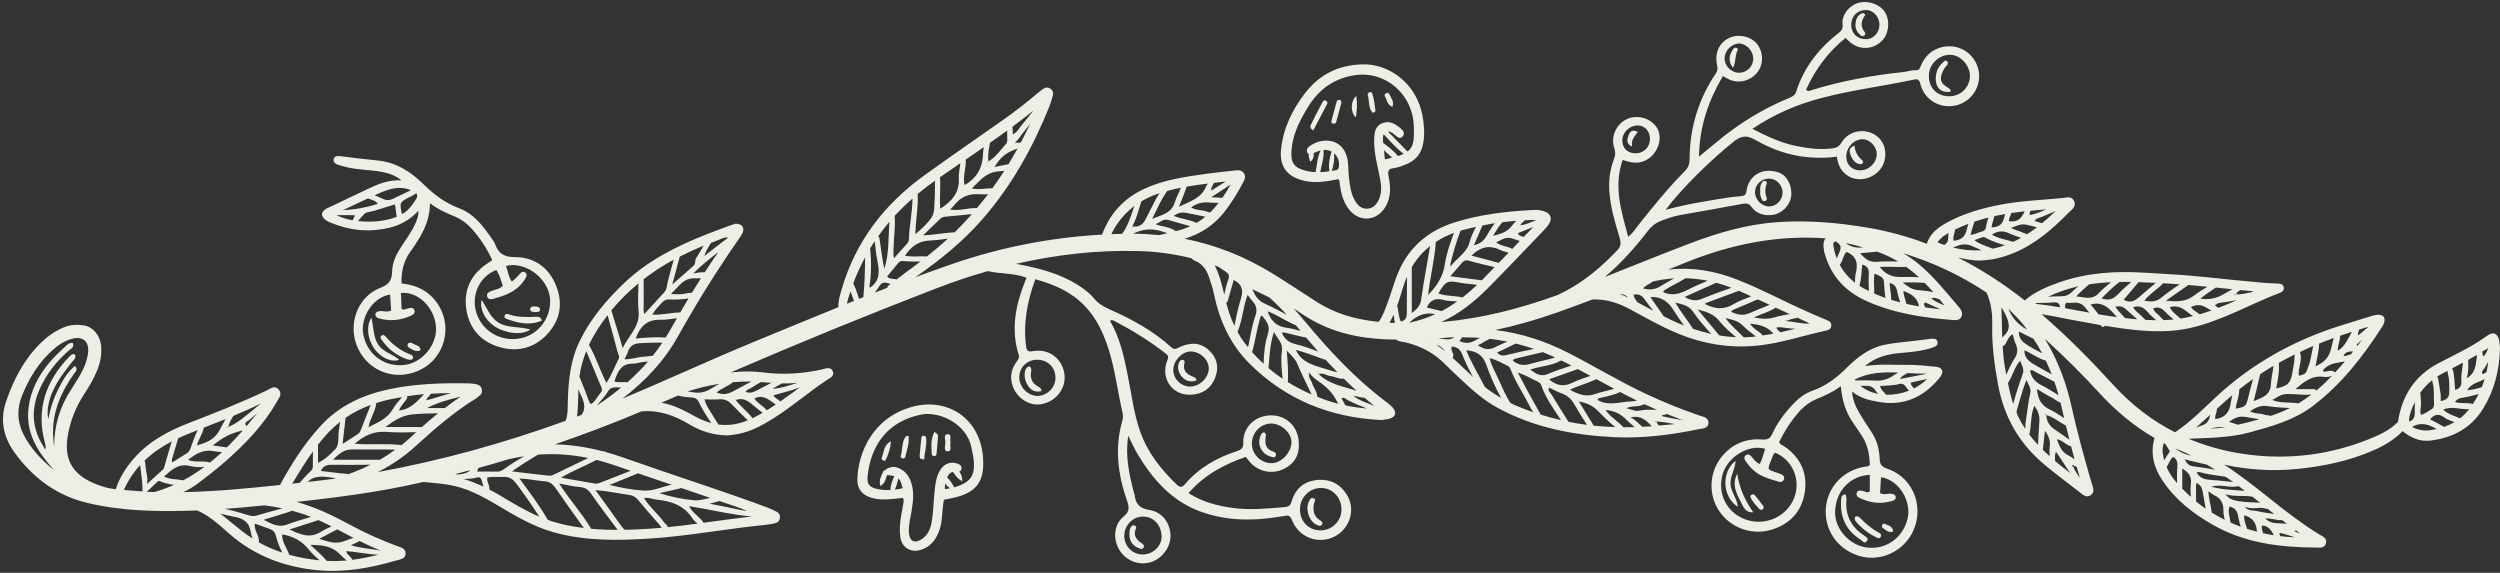 <?xml version="1.0" encoding="UTF-8" standalone="no"?><svg xmlns="http://www.w3.org/2000/svg" xmlns:xlink="http://www.w3.org/1999/xlink" fill="#000000" height="114.7" preserveAspectRatio="xMidYMid meet" version="1" viewBox="-0.6 -0.4 500.6 114.7" width="500.6" zoomAndPan="magnify"><rect x="-0.6" y="-0.4" width="500.6" height="114.7" fill="#333333" stroke="none"/><g id="change1_1"><path d="M95.84,59.662c1.185,1.762,1.787,3.741,3.672,4.702 c1.846,0.94,3.927,0.592,6.087,1.218c-1.657,1.227-5.077,0.794-7.249-0.692 C96.518,63.638,95.397,61.507,95.84,59.662z M75.086,68.533c-0.99-1.566-0.825-3.409-1.328-5.314 c-1.224,1.913-0.633,4.9,1.109,6.831c1.272,1.41,3.275,2.16,4.459,1.568 C77.976,70.454,76.098,70.134,75.086,68.533z M372.5,106.707c-0.159-0.158-0.39-0.241-0.568-0.384 c-1.85-1.488-2.838-3.393-2.84-5.796c-0.001-0.62,0.161-1.261-0.157-1.94 c-0.869,0.073-0.826,0.625-0.863,1.14c-0.243,3.37,0.934,6.063,3.83,7.892 c0.368,0.233,0.837,0.959,1.297,0.37C373.736,107.302,372.863,107.069,372.5,106.707z M346.939,91.872c-2.935,2.276-2.656,7.247,0.458,9.232c-0.201-1.807-1.374-2.96-1.48-4.555 C345.812,94.962,346.835,93.655,346.939,91.872z M347.918,99.983c0.502,0.957,0.905,2.338,2.565,2.196 c-1.675-2.345-2.806-4.867-3.207-7.724C346.162,96.486,347.031,98.294,347.918,99.983z M81.738,70.646 c-2.026-0.762-3.726-1.978-5.108-3.647c-0.234-0.283-0.554-0.461-0.881-0.138 c-0.351,0.346-0.018,0.629,0.163,0.89c1.212,1.743,2.837,2.956,4.808,3.727 c0.331,0.129,0.66,0.185,1.007,0.143c0.264-0.032,0.387-0.199,0.399-0.467 C82.052,70.951,81.992,70.741,81.738,70.646z M100.898,63.477c2.265,0.82,4.546,1.376,6.995,0.323 c-0.204-0.753-0.643-0.79-1.114-0.77c-1.875,0.08-3.748,0.152-5.554-0.514 c-0.388-0.143-0.697-0.019-0.804,0.365C100.327,63.221,100.642,63.384,100.898,63.477z M389.956,17.968 c0.007-0.108,0.048-0.229,0.015-0.325c-0.1-0.292-0.369-0.385-0.615-0.539 c-1.418-0.887-1.62-1.624-0.953-3.153c0.209-0.479,0.479-0.908,0.844-1.282 c0.223-0.229,0.291-0.509,0.062-0.762c-0.357-0.394-0.608-0.038-0.844,0.175 c-0.791,0.713-1.287,1.604-1.413,2.661C386.785,16.996,387.946,18.271,389.956,17.968z M207.917,77.936 c0.085-0.595-0.413-0.788-0.774-1.008c-1.053-0.64-1.467-1.538-1.29-2.744 c0.041-0.279,0.088-0.591,0.004-0.846c-0.142-0.434-0.509-0.426-0.801-0.167 c-0.631,0.56-0.645,2.102-0.068,3.225C205.67,77.723,206.617,78.222,207.917,77.936z M370.916,103.041c-0.226,0.366-0.128,0.719,0.153,1.047c1.088,1.272,2.378,2.294,3.88,3.024 c0.296,0.144,0.748,0.526,1.04-0.015c0.264-0.491-0.172-0.753-0.503-0.928 c-1.381-0.729-2.519-1.756-3.611-2.845C371.62,103.072,371.35,102.893,370.916,103.041z M263.087,104.703c0.324,0.14,0.788,0.394,1.053-0.108c0.215-0.407-0.151-0.649-0.421-0.815 c-1.195-0.731-1.445-1.82-1.25-3.099c0.021-0.113,0.025-0.231,0.065-0.336 c0.138-0.367,0.413-0.796-0.162-0.987c-0.489-0.162-0.682,0.285-0.861,0.632 C260.716,101.526,261.542,104.037,263.087,104.703z M253.905,91.04c0.329,0.083,0.683,0.311,0.907-0.101 c0.268-0.492-0.099-0.801-0.479-0.919c-1.485-0.461-1.667-1.556-1.506-2.865 c0.039-0.32,0.158-0.683-0.19-0.931c-0.261-0.079-0.482,0.02-0.606,0.216 C250.903,88.221,251.85,90.523,253.905,91.04z M238.985,75.791c-0.007-0.499-0.375-0.633-0.757-0.785 c-1.232-0.491-2.054-1.233-1.646-2.73c0.079-0.29,0.002-0.577-0.389-0.614 c-0.336-0.032-0.495,0.159-0.647,0.437c-0.454,0.829-0.287,1.953,0.465,2.877 C236.762,75.899,237.79,76.186,238.985,75.791z M262.371,25.718c0.89-1.711,1.742-3.361,2.609-5.001 c0.162-0.306,0.41-0.594,0.026-0.883c-0.526-0.395-0.739,0.13-0.895,0.418 c-0.781,1.44-1.527,2.9-2.241,4.374C261.736,24.901,261.694,25.302,262.371,25.718z M227.58,109.415 c0.283,0.096,0.532,0.212,0.748-0.086c0.266-0.367,0.096-0.664-0.209-0.868 c-1.135-0.758-1.93-1.621-1.223-3.111c0.096-0.202-0.081-0.428-0.32-0.522 c-0.239-0.094-0.439-0.028-0.606,0.159c-0.414,0.467-0.409,1.041-0.41,1.614 C225.547,107.989,226.261,108.967,227.58,109.415z M371.997,6.69c0.232,0.179,0.522,0.23,0.768-0.013 c0.195-0.192,0.162-0.468,0.033-0.626c-0.995-1.216-0.685-2.394,0.126-3.493 c-0.23-0.257-0.417-0.389-0.663-0.294c-0.929,0.356-1.235,1.217-1.315,2.037 C370.856,5.211,371.216,6.09,371.997,6.69z M186.518,86.086c-0.796,1.469-0.606,2.946-0.548,4.399 c0.012,0.313,0.275,0.471,0.609,0.432c0.298-0.035,0.338-0.276,0.359-0.495 c0.107-1.133,0.207-2.266,0.292-3.401C187.258,86.639,187.035,86.382,186.518,86.086z M266.336,24.358 c0.323,0.07,0.54-0.036,0.631-0.376c0.337-1.251,0.696-2.497,1.013-3.753 c0.071-0.283-0.046-0.563-0.31-0.614c-0.356-0.041-0.551,0.08-0.617,0.317 c-0.365,1.306-0.723,2.613-1.058,3.927C265.938,24.084,266.069,24.3,266.336,24.358z M184.359,86.849 c-0.242,0.015-0.441,0.158-0.467,0.406c-0.129,1.235-0.261,2.471-0.344,3.709 c-0.024,0.364,0.21,0.634,0.919,0.625c0.054-1.424,0.544-2.777,0.389-4.209 C184.823,87.068,184.72,86.827,184.359,86.849z M371.896,32.484c0.387,0.05,0.829-0.424,0.385-0.801 c-0.899-0.764-1.418-1.691-1.536-2.911c-1.111,0.341-1.079,1.105-0.822,1.8 C370.262,31.49,370.818,32.346,371.896,32.484z M180.805,86.966c-0.914,1.178-0.62,2.68-1.047,3.993 c-0.072,0.222,0.196,0.407,0.422,0.443c0.232,0.037,0.453-0.079,0.505-0.33 c0.282-1.352,0.835-2.669,0.646-4.206C181.009,86.923,180.853,86.904,180.805,86.966z M352.254,39.648 c0.111,0.217,0.337,0.276,0.583,0.204c0.261-0.075,0.41-0.307,0.34-0.507 c-0.35-0.999-0.414-1.975-0.003-2.977c0.079-0.192-0.086-0.428-0.332-0.519 c-0.257-0.094-0.438,0.023-0.574,0.219c-0.375,0.537-0.476,1.141-0.397,1.786 C351.766,38.499,351.968,39.088,352.254,39.648z M347.382,9.573c0.04-0.067-0.11-0.342-0.223-0.385 c-0.289-0.11-0.572,0.014-0.733,0.266c-0.699,1.097-1.116,2.225-0.019,3.744 C347.071,11.921,346.771,10.609,347.382,9.573z M270.968,18.819c-1.124,1.029-1.211,3.173-0.078,4.305 C271.109,21.706,271.241,20.317,270.968,18.819z M274.266,22.185c0.305-0.065,0.578-0.207,0.555-0.401 c-0.14-1.169-0.271-2.344-0.643-3.469c-0.07-0.212-0.27-0.362-0.533-0.257 c-0.223,0.089-0.454,0.281-0.383,0.496C273.656,19.749,273.325,21.162,274.266,22.185z M175.97,91.229 c-0.137,0.334,0.151,0.617,0.662,0.666c0.664-1.197,1.05-2.503,1.177-3.917 C176.353,88.634,176.44,90.083,175.97,91.229z M326.239,28.968c-0.332-1.287,0.481-2.078,1.112-2.943 c-1.006-0.569-1.558-0.156-1.839,0.645C325.223,27.491,324.935,28.39,326.239,28.968z M350.763,98.731 c-0.087-0.106-0.297-0.112-0.426-0.155c-0.304,0.147-0.567,0.276-0.395,0.643 c0.415,0.889,1.107,1.573,1.734,2.303c0.157,0.182,0.449,0.207,0.639,0.099 c0.296-0.168,0.294-0.512,0.125-0.745C351.908,100.14,351.34,99.431,350.763,98.731z M189.185,86.542 c-0.942-0-0.464,1.09-0.48,1.675c-0.016,0.607-0.397,1.73,0.398,1.749 c1.071,0.025,0.369-1.147,0.653-1.751C189.473,87.647,190.139,86.542,189.185,86.542z M278.217,20.996 c0.407-1.092-0.284-1.75-0.597-2.498c-0.129-0.308-0.435-0.37-0.714-0.213 c-0.207,0.117-0.32,0.384-0.196,0.592C277.124,19.57,277.12,20.551,278.217,20.996z M81.707,68.242 c-0.352-0.049-0.562,0.014-0.654,0.263c-0.084,0.227-0.073,0.502,0.127,0.626 c0.622,0.384,1.234,0.835,2.03,0.752c0.27-0.028,0.437-0.269,0.361-0.475 c-0.249-0.67-0.986-0.682-1.494-1.008C81.936,68.311,81.767,68.267,81.707,68.242z M378.493,106.023 c-0.104-1.119-1.042-1.219-1.749-1.554c-0.133-0.063-0.318,0.03-0.414,0.206 c-0.122,0.223-0.14,0.474,0.051,0.611C376.987,105.719,377.535,106.372,378.493,106.023z M106.683,62.114 c0.259-0.151,0.833,0.09,0.845-0.49c0.013-0.602-0.519-0.633-0.971-0.653 c-0.451-0.02-1.009-0.041-0.988,0.582C105.591,62.199,106.226,61.971,106.683,62.114z M64.739,41.374 c0.145-0.089,0.315-0.139,0.47-0.213c2.691-1.278,5.378-2.565,8.073-3.834 c1.97-0.928,3.977-1.74,6.49-1.619c-1.295-1.077-2.597-1.423-3.934-1.686 c-2.367-0.466-4.812-0.365-7.157-0.986c-0.497-0.132-1.001-0.246-1.487-0.41 c-0.564-0.191-1.152-0.482-0.97-1.192c0.155-0.602,0.758-0.627,1.292-0.566 c1.14,0.131,2.277,0.29,3.417,0.422c1.425,0.164,2.852,0.311,4.279,0.468 c3.67,0.404,6.552,2.328,9.09,4.83c2.065,2.036,4.313,3.687,7.072,4.729 c2.971,1.121,4.812,3.619,6.556,6.139c0.228,0.33,0.476,0.665,0.612,1.036 c0.691,1.886,1.758,2.586,4.004,2.592c3.727,0.01,6.665,1.971,8.149,5.579 c1.405,3.414,1.01,6.695-1.405,9.5c-2.583,3-5.972,4.035-9.789,2.962 c-3.676-1.033-6.033-3.563-6.685-7.331c-0.662-3.825,0.678-6.986,3.908-9.258 c0.372-0.262,0.753-0.511,1.246-0.845c-1.089-2.366-2.439-4.412-4.091-6.258 c-0.968-1.082-2.105-1.942-3.456-2.501c-1.632-0.675-3.255-1.368-4.939-2.643 c0.013,3.998-1.964,6.928-4.01,9.844c-1.288,1.836-1.739,3.923-1.666,6.211 c3.276,0.366,5.858,1.747,7.527,4.573c2.618,4.434,1.006,10.202-3.508,12.601 c-4.771,2.535-10.379,0.744-12.699-4.055c-2.238-4.63-0.284-10.422,4.457-12.243 c1.785-0.686,2.288-1.572,2.33-3.241c0.048-1.89,0.874-3.54,1.904-5.089 c0.984-1.478,2.029-2.919,2.753-4.554c0.324-0.73,0.644-1.458,0.617-2.529 c-1.687,1.795-3.613,2.878-5.863,3.407c-4.051,0.953-7.966,0.552-11.777-1.061 c-0.315-0.133-0.639-0.275-0.91-0.478C63.595,42.893,63.638,42.051,64.739,41.374z M79.678,58.271 c0.049,1.102,0.098,2.205,0.143,3.216c0.624,0.257,0.949-0.101,1.335-0.153 c0.439-0.06,0.966-0.246,1.197,0.323c0.255,0.631-0.182,0.944-0.687,1.17 c-2.058,0.921-4.17,1.161-6.361,0.529c-0.437-0.126-0.761-0.352-0.729-0.809 c0.034-0.494,0.471-0.598,0.881-0.646c0.722-0.085,1.47,0.308,2.262-0.136 c-0.065-1.048-0.131-2.113-0.197-3.187c-3.714,0.602-5.951,4.836-5.394,7.904 c0.741,4.084,4.228,6.693,8.322,6.185c3.572-0.443,6.522-4.117,6.253-7.646 C86.403,61.12,83.018,57.881,79.678,58.271z M94.792,62.241c1.199,3.838,5.21,5.993,9.122,5.038 c4.117-1.005,6.314-5.246,5.472-8.798c-0.845-3.566-4.994-6.539-8.661-5.63 c0.394,1.025,0.448,2.167,1.174,3.138c0.739-0.536,1.24-1.159,1.781-1.746 c0.254-0.275,0.616-0.299,0.93-0.05c0.253,0.201,0.301,0.51,0.191,0.78 c-0.126,0.31-0.33,0.592-0.521,0.871c-1.457,2.138-3.704,2.929-6.049,3.575 c-0.579,0.16-1.086,0.156-1.278-0.443c-0.205-0.639,0.338-0.896,0.829-1.1 c0.763-0.317,1.65-0.369,2.287-1.026c-0.328-1.139-0.656-2.223-1.273-3.193 C95.417,54.951,93.682,58.691,94.792,62.241z M68.091,41.67c2.344-0.086,4.648-0.514,6.949-1.238 c-0.465-0.732-1.275-0.814-1.954-1.111C71.44,40.08,69.774,40.862,68.091,41.67z M66.769,42.681 c0.953,0.47,2.057,0.816,3.254,1.032c0.094-0.342,0.43-0.64,0.391-1.027 C69.198,42.686,67.984,42.687,66.769,42.681z M78.866,42.995c-0.226-0.787-0.17-1.647-0.401-2.449 c-1.854,0.486-3.592,1.228-5.45,1.551c-0.654,0.114-0.979,0.757-1.438,1.182 c-0.18,0.167-0.324,0.388-0.482,0.589C73.778,44.176,76.681,43.897,78.866,42.995z M82.712,38.277 c-0.464,0.458-1.062,0.644-1.575,0.922c-1.604,0.869-1.692,0.968-1.37,2.775 c0.029,0.163,0.072,0.327,0.111,0.49c0.129-0.075,0.283-0.131,0.404-0.211 c1.081-0.719,1.775-1.745,2.454-2.817C83.057,38.929,82.978,38.569,82.712,38.277z M75.178,38.359 c-0.254,0.11-0.505,0.236-0.758,0.348c0.558,0.226,1.112,0.458,1.654,0.717 c0.669,0.319,1.295,0.32,1.941,0.014c1.082-0.512,2.156-1.043,3.242-1.545 c0.145-0.067,0.289-0.149,0.437-0.223c-0.184-0.066-0.372-0.126-0.555-0.184 C79.016,36.819,77.055,37.542,75.178,38.359z M387.805,75.224c-3.181,3.894-7.179,5.766-12.287,4.846 c-1.869-0.336-3.687-0.749-5.264-2.089c0.139,2.334,1.312,4.106,2.429,5.896 c0.607,0.974,1.297,1.899,1.861,2.896c0.834,1.474,1.179,3.102,1.251,4.783 c0.045,1.056,0.383,1.518,1.567,1.923c5.631,1.926,7.607,8.589,4.598,13.437 c-2.251,3.626-6.692,5.251-10.634,3.887c-4.346-1.505-6.606-5.385-6.324-9.401 c0.301-4.289,3.544-7.676,7.84-8.356c0.276-0.044,0.575,0.029,0.967-0.307 c-0.028-2.229-0.492-4.316-1.786-6.173c-0.525-0.753-1.006-1.538-1.54-2.285 c-1.533-2.143-2.227-4.584-2.479-7.362c-1.627,1.254-3.322,1.928-4.995,2.65 c-1.849,0.798-3.2,2.177-4.405,3.747c-1.156,1.506-2.118,3.119-2.946,4.784 c0.187,0.562,0.698,0.643,1.054,0.889c3.236,2.24,4.669,5.338,4.071,9.195 c-0.575,3.711-2.799,6.203-6.373,7.401c-4.006,1.343-8.411-0.177-10.759-3.653 c-2.249-3.331-2.024-7.889,0.636-11.041c2.061-2.442,4.802-3.528,7.939-3.282 c1.162,0.091,1.632-0.213,2.075-1.181c0.937-2.047,2.261-3.857,3.773-5.521 c1.207-1.328,2.562-2.491,4.281-3.088c2.667-0.927,4.819-2.569,6.796-4.535 c2.135-2.123,4.503-3.981,7.523-4.625c1.957-0.417,3.976-0.542,5.968-0.796 c1.138-0.145,2.277-0.293,3.417-0.424c0.535-0.062,1.138-0.038,1.294,0.563 c0.185,0.71-0.403,1.005-0.966,1.196c-2.028,0.685-4.139,0.894-6.257,1.068 c-2.652,0.218-5.184,0.786-7.274,2.644c2.956-0.476,5.914-0.211,8.867-0.243 c1.732-0.018,3.437,0.234,5.155,0.355C388.373,73.126,388.769,74.044,387.805,75.224z M354.826,90.23 c-0.425,0.4-0.58,0.971-0.76,1.487c-0.202,0.578-0.575,1.128-0.489,1.817 c0.734,0.551,1.672,0.656,2.491,1.036c0.38,0.176,0.708,0.464,0.572,0.937 c-0.153,0.532-0.586,0.706-1.086,0.546c-1.408-0.449-2.859-0.784-4.131-1.6 c-1.035-0.664-1.831-1.554-2.509-2.551c-0.268-0.393-0.35-0.901,0.161-1.202 c0.412-0.244,0.738-0.012,1.033,0.327c0.479,0.548,0.895,1.178,1.672,1.486 c0.517-0.979,0.722-2.035,1.07-3.045c-3.236-0.985-7.67,1.612-8.591,5.379 c-0.965,3.95,1.181,7.733,5.032,8.896c3.88,1.171,8.044-0.843,9.411-4.55 C360.022,95.608,358.33,91.671,354.826,90.23z M371.765,99.316c-0.489-0.228-0.732-0.569-0.542-1.088 c0.182-0.496,0.637-0.377,1.031-0.36c0.491,0.021,0.914,0.558,1.553,0.127c0-1.006,0-2.081,0-3.29 c-3.264,0.046-6.736,2.591-6.944,7.226c-0.163,3.636,3.037,7.034,6.608,7.336 c4.268,0.36,7.44-2.655,8.008-6.384c0.447-2.93-1.674-7.11-5.421-7.736 c-0.067,1.075-0.133,2.14-0.198,3.187c0.842,0.479,1.655-0.004,2.431,0.163 c0.358,0.077,0.683,0.222,0.716,0.619c0.032,0.381-0.215,0.653-0.567,0.763 c-0.381,0.119-0.779,0.188-1.173,0.264C375.337,100.515,373.52,100.134,371.765,99.316z M382.663,77.376c0.957-0.489,1.841-1.125,2.612-1.888c-1.027,0.243-2.064,0.453-3.096,0.677 c-0.055,0.012-0.107,0.04-0.162,0.061C381.985,76.701,382.337,77.027,382.663,77.376z M381.366,74.296 c-0.497,0.313-1.102,0.505-1.53,1.189c1.9-0.364,3.687-0.691,5.455-1.059 C383.974,74.443,382.665,74.37,381.366,74.296z M370.79,75.591c0.046,0.07,0.105,0.127,0.153,0.194 c1.326-0.019,2.654-0.059,3.974,0.026c1.389,0.089,2.564-0.282,3.688-1.059 c0.291-0.201,0.6-0.374,0.907-0.551C376.539,74.076,373.623,74.174,370.79,75.591z M372.984,76.853 c-0.347,0.018-0.696,0.009-1.045,0.003c0.973,0.823,2.2,1.355,3.548,1.609 c-0.183-0.194-0.368-0.387-0.506-0.609C374.49,77.07,373.872,76.808,372.984,76.853z M381.649,77.83 c-0.185-0.21-0.358-0.426-0.515-0.649c-0.372-0.527-0.732-0.855-1.376-0.689 c-1.261,0.325-2.567,0.289-3.894,0.408c0.188,0.825,0.82,1.198,1.219,1.736 c0.003,0.004,0.005,0.008,0.008,0.012C378.599,78.688,380.176,78.41,381.649,77.83z M255.911,29.595 c0.417-4.284,2.252-8.033,4.85-11.395c2.869-3.714,6.647-5.577,11.417-5.714 c5.448-0.157,10.864,3.879,12.047,10.22c0.339,1.817,0.484,3.634,0.177,5.482 c-0.364,2.195-1.584,3.639-3.639,4.398c-0.75,0.277-1.514,0.596-2.295,0.684 c-1.153,0.13-1.206,0.671-1.013,1.643c0.405,2.046,0.516,4.107-0.583,6.019 c-1.797,3.126-5.566,3.256-7.599,0.266c-0.959-1.41-1.378-3.009-1.59-4.675 c-0.043-0.335,0.048-0.697-0.293-1.041c-2.187,0.416-4.41,0.847-6.726,0.341 C257.255,35.079,255.571,33.084,255.911,29.595z M265.601,33.896c-0.21-1.341-0.004-2.649,0.435-3.945 c-0.47-0.256-1.021-0.369-1.606-0.322c0.131,1.525-0.398,2.961-0.668,4.427 c-0.001,0.004-0.005,0.007-0.006,0.011C264.371,34.047,264.986,33.984,265.601,33.896z M266.525,30.295 c0.109,1.199-0.044,2.378-0.461,3.532c0.291-0.048,0.582-0.099,0.873-0.155 c0.325-0.062,0.483-0.264,0.539-0.574C267.682,31.952,267.266,30.934,266.525,30.295z M278.137,31.171 c-0.545-0.497-1.082-0.998-1.621-1.499c0.065,0.584,0.135,1.189,0.204,1.849 C277.222,31.389,277.686,31.281,278.137,31.171z M279.693,30.731c0.291-0.1,0.547-0.209,0.786-0.323 c-0.052-0.032-0.104-0.059-0.157-0.102c-1.423-1.132-2.619-2.49-3.85-3.813 c-0.147,0.309-0.178,0.681-0.156,1.025c0.015,0.242,0.036,0.484,0.058,0.727 c0.024,0.014,0.052,0.02,0.074,0.036c0.983,0.686,1.891,1.472,2.712,2.349 c0.06,0.064,0.108,0.136,0.147,0.211C279.433,30.803,279.568,30.774,279.693,30.731z M257.984,30.444 c-0.016,1.787,0.634,2.642,2.317,3.183c0.86,0.277,1.723,0.405,2.587,0.438 c-0.024-0.078-0.033-0.161-0.017-0.237c0.272-1.377,0.335-2.815,0.975-4.106 c-0.02,0.005-0.038,0.004-0.058,0.009c-0.435,0.127-0.847,0.332-1.273,0.493 c-0.025,0.009-0.051,0.023-0.077,0.034c0.081,0.738-0.086,1.283-0.648,1.741 c-0.317-0.802-0.427-1.174-0.241-1.476c-0.125-0.04-0.245-0.138-0.355-0.344 c-0.296-0.558,0.014-0.994,0.468-1.324c2.358-1.716,6.384-1.709,7.454,2.189 c0.374,1.362,0.222,2.736,0.394,4.098c0.208,1.652,0.375,3.304,1.286,4.76 c0.58,0.927,1.319,1.606,2.509,1.475c1.168-0.128,1.822-0.939,2.239-1.913 c0.534-1.249,0.481-2.556,0.235-3.886c-0.51-2.751-1.343-5.456-1.211-8.305 c0.055-1.189,0.209-2.301,1.414-2.904c1.318-0.66,2.468-0.175,3.505,0.632 c0.572,0.445,1.393,1.081,0.854,1.829c-0.624,0.865-1.276,0.058-1.844-0.398 c-0.354-0.284-0.763-0.535-1.195-0.51c1.297,1.313,2.594,2.641,3.941,4.018 c0.854-0.66,1.213-1.575,1.261-3.034c0.049-1.49,0.034-2.972-0.338-4.444 c-1.311-5.179-6.188-8.55-11.346-7.822c-4.234,0.597-7.316,2.814-9.501,6.374 C259.539,23.912,258.015,26.93,257.984,30.444z M196.237,91.13c0.396,5.012-1.386,7.253-6.386,8.259 c-0.447,0.09-0.895,0.169-1.43,0.27c-0.423,1.981-0.238,3.912-0.8,5.738 c-0.619,2.014-1.688,3.625-3.822,4.301c-2.046,0.648-3.839-0.465-4.127-2.603 c-0.281-2.083,0.143-4.114,0.512-6.146c0.091-0.5,0.274-0.993,0.064-1.642 c-1.378,0.093-2.769,0.35-4.182,0.301c-0.937-0.032-1.84-0.17-2.685-0.513 c-1.536-0.623-2.336-1.81-2.303-3.487c0.103-5.281,3.092-12.586,11.327-14.64 C188.988,79.324,195.607,83.161,196.237,91.13z M180.152,97.356c-0.252-1.006-0.476-1.606-0.846-1.979 c-0.171,0.738-0.376,1.488-0.718,2.268C179.11,97.581,179.631,97.493,180.152,97.356z M188.604,97.551 c0.374-0.037,0.705-0.117,1.046-0.186c-0.368-0.211-0.7-0.543-0.968-0.964 C188.625,96.738,188.596,97.109,188.604,97.551z M194.432,92.478c-0.026-1.152-0.324-2.262-0.552-3.387 c-0.922-4.535-6.282-7.258-10.136-6.458c-6.635,1.378-10.04,6.182-10.626,12.437 c-0.144,1.536,0.501,2.157,2.002,2.457c0.871,0.174,1.734,0.236,2.594,0.2 c-0.013-1.097,0.427-1.948,0.768-2.797c-0.28-0.077-0.608-0.128-1.016-0.164 c-0.157-0.014-0.313-0.019-0.454-0.043c-0.243,0.767-0.377,1.627-1.311,2.212 c-0.395-1.27,0.218-2.08,0.562-2.942c0.071-0.179,0.237-0.232,0.423-0.233 c0.102-0.184,0.276-0.321,0.54-0.42c0.609-0.229,1.172-0.354,1.828-0.124 c1.348,0.473,2.205,1.394,2.697,2.699c0.738,1.959,0.529,3.956,0.196,5.945 c-0.246,1.469-0.65,2.911-0.541,4.425c0.121,1.684,1.115,2.212,2.535,1.296 c1.185-0.765,1.726-1.933,1.985-3.28c0.434-2.263,0.38-4.571,0.669-6.847 c0.174-1.367,0.374-2.728,1.185-3.892c0.784-1.126,1.908-1.533,3.155-1.191 c0.528,0.145,1.017,0.402,1,1.007c-0.011,0.395-0.197,0.566-0.445,0.641 c0.362,0.49,0.619,1.091,0.614,1.948c-0.964-0.486-1.42-1.208-1.873-1.867 c-0.579,0.115-0.93,0.517-1.177,1.087c0.616,0.597,1.042,1.271,1.403,1.999 c0.427-0.123,0.844-0.258,1.245-0.426C193.767,95.894,194.484,94.751,194.432,92.478z M500,69.294 c-0.104,4.508-1.147,8.506-3.393,12.151c-2.404,3.901-6.054,5.816-10.482,6.371 c-2.192,0.275-4.005-0.582-5.636-1.881c-1.724,1.796-3.85,3.001-6.113,3.968 c-4.74,2.028-9.711,3.063-14.837,3.586c-5.082,0.518-9.992,0.199-14.763-0.843 c3.268,2.127,6.331,4.545,9.379,6.983c3.095,2.475,6.239,4.875,9.614,6.964 c0.644,0.398,1.631,0.696,1.393,1.727c-0.264,1.144-1.293,0.926-2.133,0.92 c-7.119-0.053-14.062-0.895-20.41-4.486c-4.049-2.291-7.658-5.085-10.254-9.002 c-1.706-2.575-2.417-5.385-1.551-8.456c-4.136-2.384-7.763-5.431-11.006-8.968 c-3.487-3.803-7.13-7.43-10.948-10.867c2.61,4.222,4.307,8.848,5.392,13.735 c1.128,5.08,2.505,10.09,3.96,15.082c0.25,0.859,0.784,1.851-0.202,2.501 c-0.892,0.588-1.613-0.185-2.285-0.703c-2.318-1.786-4.656-3.541-6.912-5.412 c-5.122-4.248-8.163-9.638-9.347-16.155c-0.72-3.961-1.243-7.927-1.145-11.966 c0.053-2.184-0.229-4.329-1.119-6.34c-5.229-3.495-10.796-6.08-16.684-7.887 c0.978,0.582,1.938,1.221,2.858,1.971c3.178,2.592,5.707,5.795,8.348,8.892 c0.487,0.571,0.746,1.204,0.405,1.89c-0.331,0.667-1.026,0.663-1.667,0.614 c-6.012-0.458-11.938-1.342-17.481-3.88c-3.999-1.832-6.796-4.788-8.089-9.061 c-0.066-0.219-0.16-0.433-0.203-0.657c-0.253-1.331-0.219-2.203,0.269-2.763 c-9.718-0.686-19.007,1.185-28.128,4.894c-1.143,0.465-2.288,0.927-3.432,1.391 c0.082-0.01,0.163-0.024,0.245-0.034c4.739-0.527,9.239,0.3,13.625,2.021 c4.854,1.905,9.439,4.397,14.206,6.494c1.153,0.507,2.301,1.025,3.468,1.499 c0.607,0.247,1.227,0.455,1.15,1.271c-0.068,0.716-0.626,0.854-1.221,0.983 c-4.469,0.97-8.831,2.459-13.396,2.946c-5.697,0.609-11.178-0.314-16.465-2.558 c-3.169-1.345-6.147-3.044-9.158-4.678c-2.374-1.288-4.827-2.091-7.538-1.981 c-0.011,0-0.019-0.002-0.029-0.002c-2.375,0.898-4.757,1.778-7.152,2.624 c-4.058,1.434-8.157,2.599-12.299,3.488c5.071,0.62,9.872,2.166,14.478,4.513 c5.253,2.677,10.294,5.754,15.637,8.259c3.524,1.652,7.119,3.125,10.808,4.371 c0.766,0.259,1.863,0.371,1.738,1.548c-0.11,1.035-1.07,0.995-1.857,1.156 c-5.581,1.141-11.207,1.881-16.912,1.615c-8.206-0.381-16.149-1.9-23.457-5.882 c-2.746-1.496-5.066-3.559-7.331-5.683c-1.048-0.983-2.106-1.957-3.109-2.984 c-2.228-2.282-4.904-3.703-7.998-4.441c-0.591-0.141-1.365-0.103-1.824-0.557 c-0.912-0.02-1.822-0.026-2.738-0.076c-5.655-0.312-10.988-1.66-15.795-4.818 c-0.685-0.45-1.369-0.902-2.053-1.354c0.76,0.828,1.501,1.676,2.222,2.543 c4.935,5.933,10.156,11.566,16.363,16.212c0.413,0.309,0.828,0.632,1.174,1.01 c0.998,1.091,0.727,2.013-0.691,2.369c-0.496,0.125-1.016,0.154-1.526,0.227 c-10.15-0.495-18.985-4.013-26.263-11.202c-3.926-3.878-6.097-8.652-7.21-13.987 c-0.256-1.227-0.642-2.435-1.066-3.617c-0.476-1.326-1.251-2.438-2.621-3.028 c-0.307-0.132-0.629-0.294-0.789-0.548c-3.47-0.873-7.042-1.366-10.734-1.457 c-8.363-0.207-16.509,0.736-24.483,2.578c0.153,0.016,0.302,0.021,0.46,0.052 c4.196,0.828,8.281,1.835,11.943,4.149c1.224,0.773,2.389,1.639,3.302,2.745 c0.841,1.019,1.886,1.62,3.047,2.136c4.47,1.989,8.755,4.295,12.397,7.618 c0.684,0.624,1.115,0.204,1.657-0.041c2.1-0.95,4.127-1.021,5.908,0.657 c1.51,1.422,1.995,3.174,1.321,5.171c-0.655,1.94-1.977,3.223-4.002,3.597 c-4.699,0.868-7.153-3.313-5.687-6.763c0.208-0.489,0.322-0.878-0.237-1.316 c-3.307-2.592-6.872-4.765-10.595-6.694c-0.222-0.115-0.441-0.05-0.627,0.115 c1.962,3.361,2.784,7.094,3.532,10.851c0.738,3.708,1.196,7.478,2.42,11.078 c1.461,4.295,4.172,7.74,7.403,10.835c0.665,0.637,1.104,0.553,1.674-0.116 c2.757-3.237,6.31-5.264,10.3-6.56c0.928-0.301,1.397-0.612,1.347-1.731 c-0.119-2.664,1.949-5.382,5.473-5.453c3.133-0.064,5.311,2.19,5.607,4.977 c0.29,2.73-0.637,4.612-2.995,5.755c-2.248,1.09-4.903,0.602-6.625-1.233 c-0.312-0.332-0.576-0.71-0.962-1.192c-4.318,1.508-8.301,3.596-11.46,7.249 c2.758,1.79,5.768,2.548,8.886,2.98c3.444,0.477,6.873,0.1,10.309-0.17 c0.89-0.07,1.208-0.335,1.461-1.202c0.682-2.332,2.263-3.826,4.721-4.182 c2.707-0.392,4.881,0.6,6.317,2.908c1.821,2.926,0.633,6.785-2.467,8.373 c-3.087,1.581-6.864,0.288-8.302-2.844c-0.685-1.493-0.682-1.475-2.256-1.203 c-5.568,0.963-11.087,0.984-16.463-1.03c-5.618-2.104-9.321-6.337-12.33-11.292 c-0.704-1.159-1.244-2.418-1.95-3.811c-0.648,4.041,0.183,7.718,1.127,11.383 c0.043,0.166,0.133,0.324,0.151,0.491c0.19,1.772,1.011,2.671,2.929,2.979 c2.512,0.403,3.99,2.337,4.235,4.759c0.215,2.131-1.162,4.436-3.238,5.419 c-2.348,1.111-5.192,0.353-6.738-1.797c-1.578-2.194-1.487-5.327,0.559-7.027 c1.298-1.079,1.194-1.876,0.704-3.285c-1.801-5.171-2.482-10.462-0.939-15.856 c0.161-0.563,0.188-1.145,0.058-1.708c-0.958-4.136-1.457-8.374-2.709-12.444 c-1.308-4.252-3.289-8.08-6.987-10.784c-2.302-1.683-4.918-2.687-7.767-3.48 c-1.6,4.398-2.497,8.884-1.811,13.602c0.108,0.744,0.458,0.955,1.169,0.82 c0.504-0.095,1.031-0.13,1.543-0.105c2.741,0.134,4.855,2.354,4.968,5.187 c0.109,2.727-2.002,5.141-4.851,5.547c-2.387,0.34-4.876-1.424-5.62-3.867 c-0.534-1.752-0.157-3.279,0.88-4.696c0.315-0.43,0.576-0.772,0.385-1.384 c-1.55-4.961-0.655-9.734,1.189-14.423c0.104-0.264,0.208-0.528,0.386-0.98 c-2.508-0.988-5.187-0.716-7.743-1.328c-3.475,0.995-6.92,2.149-10.333,3.464 c-13.85,5.335-27.581,10.958-41.205,16.843c0.14-0.015,0.277-0.041,0.417-0.055 c1.997-0.199,4.028-0.234,6.02,0.028c3.974,0.521,7.894,0.286,11.791-0.567 c0.831-0.182,1.829-0.679,2.269,0.364c0.402,0.952-0.627,1.349-1.266,1.776 c-3.623,2.421-6.923,5.294-10.613,7.621c-2.534,1.598-5.152,2.996-8.205,3.311 c-0.399,0.041-0.796,0.097-0.929,0.113c-2.972-0.028-5.49-0.87-7.745-2.221 c-2.942-1.763-5.962-2.872-9.433-2.593c-0.05,0.004-0.104,0.011-0.157,0.017 c-5.708,2.406-11.486,4.601-17.33,6.598c0.068,0.001,0.134-0.004,0.201-0.002 c3.203,0.077,6.338,0.58,9.413,1.384c0.206-0.017,0.43,0.029,0.68,0.18 c1.233,0.342,2.458,0.728,3.672,1.159c9.534,3.392,19.196,6.416,28.682,9.945 c0.588,0.219,1.146,0.517,1.716,0.782c0.529,0.246,0.774,0.666,0.724,1.245 c-0.059,0.679-0.501,1.003-1.114,1.128c-0.563,0.115-1.128,0.232-1.699,0.287 c-7.712,0.739-15.34,2.231-23.071,2.737c-6.532,0.427-13.083,0.548-19.495-1.268 c-4.132-1.171-7.759-3.353-11.403-5.518c-2.963-1.761-6.003-3.362-9.446-3.954 c-1.579-0.271-3.186-0.378-4.781-0.551c-0.167-0.018-0.337-0.017-0.506-0.019 c-0.297,0.068-0.592,0.146-0.89,0.213c-7.631,1.727-15.373,2.769-23.141,3.633 c-0.411,0.046-0.821,0.09-1.232,0.136c3.783,1.058,7.312,2.74,10.762,4.62 c2.97,1.619,6.058,2.98,9.225,4.165c0.796,0.298,1.819,0.465,1.833,1.522 c0.015,1.135-1.078,1.193-1.873,1.424c-5.207,1.515-10.488,2.488-15.942,1.931 c-6.55-0.669-12.458-2.893-17.474-7.275c-2.012-1.758-3.967-3.611-6.445-4.681 c-0.107,0.004-0.213,0.013-0.319,0.017c-7.313,0.257-14.624,0.176-21.775-1.55 C10.679,98.801,5.895,95.215,2.257,90.14c-2.203-3.074-2.885-6.487-1.64-10.141 c1.499-4.397,3.604-8.45,6.967-11.748c1.325-1.299,2.818-2.351,4.536-3.082 c1.32-0.562,2.698-0.61,4.068-0.409c1.818,0.266,3.25,1.995,3.452,4.02 c0.181,1.816-0.166,3.549-0.88,5.214c-0.658,1.536-1.492,2.976-2.406,4.374 c-1.749,2.674-2.933,5.531-3.425,8.743c-0.855,5.589,2.022,8.405,7.379,10.012 c0.738,0.222,1.507,0.353,2.285,0.446c0.011-0.041,0.014-0.078,0.028-0.12 c0.741-2.274,2.001-4.225,3.557-6.015c3.066-3.525,7.065-5.611,11.32-7.245 c5.178-1.989,10.329-4.031,15.339-6.422c0.713-0.34,1.528-1.083,2.333-0.203 c0.829,0.907,0.108,1.707-0.335,2.485c-2.71,4.752-6.471,8.603-10.552,12.16 c-1.641,1.431-3.372,2.763-5.104,4.085c-0.973,0.743-2.002,1.352-3.076,1.855 c6.98-0.166,13.188-0.787,19.363-1.437c2.281-4.223,4.854-8.231,8.09-11.786 c3.727-4.094,8.522-6.286,13.863-7.409c5.203-1.094,10.475-1.252,15.765-1.155 c0.458,0.008,0.917,0.07,1.372,0.129c0.607,0.079,1.109,0.339,1.29,0.967 c0.18,0.623-0.053,1.124-0.567,1.503c-0.184,0.136-0.355,0.294-0.55,0.414 c-4.425,2.719-8.323,6.113-12.141,9.592c-2.328,2.122-4.86,3.802-7.545,5.163 c12.85-2.342,25.37-5.83,37.613-10.271c0.488-1.24,0.414-2.584,0.445-3.894 c0.102-4.214,0.534-8.345,2.436-12.199c2.164-4.385,5.252-8.042,8.756-11.403 c4.773-4.578,10.536-7.457,16.595-9.85c1.594-0.629,3.206-1.212,4.813-1.808 c0.373-0.138,0.759-0.241,0.972-0.308c1.304-0.015,1.873,0.801,1.425,1.823 c-0.16,0.364-0.396,0.698-0.625,1.027c-3.429,4.929-6.679,9.97-9.712,15.146 c0.036,0.009,0.071,0.011,0.108,0.02c-0.07,0.058-0.138,0.102-0.206,0.152 c-0.816,1.395-1.625,2.794-2.407,4.21c-2.815,5.095-6.685,9.181-11.224,12.636 c8.871-3.692,17.58-7.762,26.466-11.416c5.591-2.299,11.174-4.62,16.778-6.889 c-0.054-1.149,0.274-2.228,0.582-3.312c2.764-9.724,8.559-17.278,16.68-23.12 c5.31-3.82,10.702-7.526,16.047-11.297c2.299-1.622,4.503-3.369,6.657-5.18 c0.307-0.258,0.623-0.508,0.95-0.74c0.514-0.364,1.076-0.461,1.598-0.064 c0.447,0.34,0.577,0.85,0.419,1.392c-0.207,0.713-0.406,1.434-0.682,2.122 c-3.312,8.25-7.577,15.924-13.469,22.653c-3.927,4.485-8.509,8.175-13.373,11.547 c2.464-0.912,4.934-1.808,7.419-2.664c9.744-3.356,19.741-5.295,29.983-5.871 c0.054-0.152,0.113-0.3,0.166-0.435c1.556-3.961,4.285-6.836,8.135-8.662 c3.993-1.894,8.301-2.482,12.606-3.08c1.816-0.252,3.643-0.432,5.466-0.637 c0.743-0.083,1.513-0.223,2.029,0.541c0.473,0.7,0.092,1.335-0.221,1.93 c-1.095,2.083-2.326,4.077-3.796,5.927c-2.141,2.694-4.824,4.326-7.878,5.245 c6.261,1.238,12.193,3.598,17.818,7.084c2.93,1.816,5.798,3.731,8.702,5.59 c3.765,2.41,7.941,3.536,12.348,3.965c0.002,0,0.005,0,0.007,0.001 c0.875-1.206,1.34-2.643,1.86-4.041c0.617-1.659,1.099-3.368,1.719-5.026 c2.07-5.538,6.052-9.091,11.624-10.846c5.113-1.61,10.407-2.214,15.742-2.488 c0.747-0.038,1.485,0.015,2.21,0.264c1.249,0.427,1.658,1.401,0.963,2.518 c-0.301,0.483-0.695,0.917-1.092,1.329c-3.743,3.892-7.452,7.819-11.26,11.647 c-2.739,2.755-5.76,5.108-9.263,6.689c7.942-0.679,15.69-2.642,23.317-5.41 c0.014-0.005,0.027-0.01,0.041-0.015c0.537-0.263,1.077-0.52,1.604-0.801 c3.94-2.105,7.293-4.961,10.353-8.193c0.753-0.796,0.704-1.571,0.417-2.514 c-0.897-2.955-1.785-5.904-2.037-9.023c-0.189-2.345,0.105-4.588,0.937-6.735 c0.319-0.822,0.278-1.415,0.018-2.211c-0.718-2.201,0.404-4.691,2.421-5.68 c1.992-0.977,4.525-0.406,5.902,1.332c1.804,2.276,0.32,6.172-2.666,7.129 c-1.347,0.431-2.586,0.12-3.957-0.342c-1.872,5.288-0.262,10.276,1.107,15.382 c0.877-0.653,1.415-1.544,2.041-2.337c2.958-3.744,5.972-7.439,9.328-10.839 c0.66-0.668,0.922-1.384,0.924-2.303c0.016-6.297,1.767-12.083,5.302-17.293 c0.486-0.717,0.235-1.273,0.134-1.91c-0.366-2.311,0.578-4.246,2.528-5.143 c1.847-0.849,4.239-0.344,5.489,1.159c1.35,1.624,1.406,4.092,0.13,5.731 c-1.312,1.685-3.616,2.307-5.565,1.481c-0.42-0.178-0.809-0.433-1.345-0.725 c-2.879,4.903-4.705,10.09-4.784,16.139c1.271-1.049,2.358-1.931,3.429-2.833 c4.416-3.722,9.281-6.711,14.619-8.917c0.663-0.274,1.193-0.557,1.432-1.315 c1.516-4.816,4.505-8.592,8.432-11.66c0.604-0.472,0.933-0.898,0.841-1.678 c-0.234-1.998,1.275-3.769,2.986-4.344c1.733-0.582,3.996,0.012,5.176,1.383 c1.404,1.632,1.275,4.576-0.269,6.151c-1.712,1.745-4.31,1.928-6.24,0.423 c-0.36-0.281-0.672-0.624-1.055-0.984c-3.506,2.816-6.089,6.308-7.913,10.376 c0.402,0.429,0.759,0.189,1.13,0.074c5.987-1.856,12.123-2.961,18.346-3.622 c0.855-0.091,1.677-0.408,2.554-0.354c0.681,0.042,0.777-0.478,0.989-0.97 c0.761-1.766,1.983-3.026,3.908-3.584c3.213-0.931,6.492,0.805,7.482,4.038 c0.964,3.148-0.881,6.532-4.071,7.466c-3.229,0.946-6.537-0.841-7.418-4.082 c-0.212-0.778-0.328-1.219-1.326-1.003c-6.108,1.319-12.328,2.074-18.384,3.658 c-4.906,1.283-9.525,3.211-13.949,6.211c2.94,1.518,5.752,2.831,8.821,3.444 c2.36,0.472,4.747,0.772,7.18,0.466c0.871-0.11,1.371-0.394,1.848-1.18 c1.499-2.469,4.813-2.984,7.048-1.288c1.62,1.229,2.143,3.481,1.378,5.451 c-0.77,1.983-2.865,3.305-5.042,3.183c-2.007-0.113-3.613-1.474-4.144-3.523 c-0.07-0.27-0.099-0.55-0.174-0.986c-1.912,0.271-3.763,0.285-5.64,0.126 c-3.852-0.327-7.393-1.573-10.678-3.471c-1.67-0.965-2.787-0.912-4.322,0.313 c-4.446,3.547-10.33,9.244-13.656,13.675c2.4-0.623,4.631-1.145,6.895-1.515 c2.711-0.444,5.403-1.006,8.146-1.219c0.745-0.058,1.065-0.253,1.168-1.089 c0.355-2.877,3.05-4.818,6.436-3.646c1.706,0.591,2.769,2.731,2.482,4.834 c-0.249,1.824-1.973,3.481-3.819,3.672c-1.656,0.171-3.126-0.267-4.122-1.623 c-0.56-0.763-1.07-0.749-1.896-0.591c-4.101,0.788-8.22,1.484-12.333,2.216 c-1.353,0.241-2.644,0.698-3.922,1.186c-1.031,0.394-1.833,1.034-2.532,1.936 c-2.617,3.375-5.415,6.576-8.69,9.293c5.731-2.261,11.435-4.595,17.196-6.779 c5.665-2.148,11.463-3.817,17.531-4.214c5.985-0.392,11.93,0.102,17.854,1.102 c4.162,0.703,8.122,1.801,11.91,3.241c0.023-0.08,0.026-0.145,0.058-0.231 c0.734-1.975,2.304-3.119,4.035-4.059c3.295-1.788,6.864-2.803,10.523-3.519 c4.12-0.807,8.317-0.939,12.481-1.351c0.83-0.082,1.965-0.499,2.424,0.676 c0.424,1.087-0.541,1.654-1.159,2.284c-3.276,3.336-6.773,6.369-11.196,8.139 c-1.23,0.492-2.487,0.875-3.779,1.124c-0.897,0.173-1.821,0.203-2.734,0.297 c-1.519,0.004-2.988-0.289-4.448-0.619c4.713,2.366,9.159,5.27,13.398,8.602 c1.995-1.715,4.375-2.721,6.798-3.581c5.484-1.946,11.179-2.334,16.956-1.989 c4.068,0.243,8.137,0.434,12.191,0.871c3.992,0.43,7.991,0.802,11.989,1.177 c0.97,0.091,1.949,0.085,2.922,0.143c0.489,0.029,0.91,0.211,1.007,0.756 c0.095,0.538-0.192,0.876-0.672,1.057c-6.144,2.323-11.863,5.753-18.359,7.146 c-3.51,0.752-7.083,0.693-10.638,0.34c-2.047-0.203-4.077-0.505-6.103-0.837 c-0.037,0.038-0.075,0.077-0.132,0.116c-0.36,0.243-0.614-0.004-0.811-0.27 c-3.197-0.546-6.38-1.181-9.566-1.788c-0.743-0.141-1.487-0.282-2.234-0.395 c0.011,0.009,0.022,0.018,0.033,0.027c5.158,4.434,9.9,9.273,14.484,14.279 c3.619,3.953,7.71,7.05,12.216,9.349c0.037-0.024,0.069-0.037,0.107-0.062 c2.939-1.962,5.395-4.47,7.946-6.856c7.212-6.744,15.582-11.431,24.957-14.398 c2.123-0.672,4.252-1.328,6.382-1.978c0.381-0.116,0.779-0.225,1.173-0.241 c1.215-0.048,1.659,0.589,1.257,1.768c-0.073,0.213-0.193,0.413-0.315,0.604 c-3.831,5.977-8.16,11.519-13.859,15.867c-3.736,2.851-8.141,4.068-12.572,5.287 c-4.061,1.117-8.208,1.124-12.348,1.302c3.315,1.4,6.84,2.393,10.565,2.976 c9.215,1.443,18.216,0.296,26.825-3.421c1.585-0.684,3.087-1.538,4.353-2.744 c0.058-0.055,0.117-0.11,0.176-0.164c0.004-0.027,0.006-0.054,0.01-0.082 c0.81-5.191,3.34-9.174,8.072-11.672c3.288-1.736,6.696-3.253,9.718-5.482 c1.322-0.975,2.285-0.463,2.517,1.134C499.95,68.507,499.975,69.023,500,69.294z M445.049,85.125 c-1.033-0.09-2.059,0.016-3.078,0.312C443.008,85.393,444.033,85.282,445.049,85.125z M451.83,83.546 c-0.923-0.146-1.846-0.291-2.765-0.458c-1.205-0.22-2.207,0.144-3.314,0.988 c0.663,0.211,1.241,0.388,1.798,0.57C448.983,84.326,450.407,83.946,451.83,83.546z M447.075,81.429 c1.955-0.358,2.065-0.468,2.467-2.092c0.318-1.283,0.642-2.565,1.011-3.834 c-0.937,0.66-1.864,1.34-2.768,2.063C447.807,78.89,447.229,80.142,447.075,81.429z M470.595,69.97 c-0.721-0.004-1.464,0.006-1.934,0.814c0.087,0.03,0.189,0.093,0.293,0.097 c0.359,0.014,0.82-0.336,1.152-0.278C470.273,70.396,470.429,70.179,470.595,69.97z M466.953,74.197 c0.684-0.73,1.348-1.476,1.997-2.234c-1.418,0.288-2.906,0.313-4.056,1.403 c-0.173,0.164-0.316,0.322-0.362,0.556C465.268,74.295,466.206,73.348,466.953,74.197z M472.377,67.616 c-0.36,0.309-0.713,0.626-1.048,0.964c-0.009,0.122,0.038,0.217,0.107,0.3 C471.753,68.461,472.071,68.043,472.377,67.616z M470.332,66.045c-0.797,0.253-1.588,0.517-2.375,0.789 c0.101,1.023-0.574,2.021-0.418,3.018C468.988,68.926,469.58,67.423,470.332,66.045z M466.705,67.278 c-0.995,0.36-1.98,0.742-2.956,1.138c0.096,0.617-0.133,1.753-0.697,4.525 c1.513-0.649,2.557-1.553,3.036-3.181C466.321,68.968,466.457,68.133,466.705,67.278z M459.727,74.852 c1.499-0.395,1.359-0.448,1.909-1.893c0.5-1.312,0.629-2.719,0.978-4.081 c-0.908,0.384-1.803,0.794-2.693,1.214C460.563,71.711,459.471,73.314,459.727,74.852z M457.928,81.308 c-1.506-0.06-3.008-0.174-4.493-0.397c-1.335-0.201-2.317,0.287-3.488,1.017 c0.983,0.637,2.058,0.363,2.96,0.728c0.309,0.125,0.696,0.057,1.005,0.182 c0.042,0.017,0.092,0.031,0.139,0.046C455.401,82.452,456.695,81.929,457.928,81.308z M459.642,80.371 c0.9-0.539,1.765-1.136,2.603-1.777c-1.142,0.144-2.281-0.02-3.42-0.063 c-2.312-0.086-2.311-0.106-4.416,1.165C456.059,80.376,457.894,80.09,459.642,80.371z M458.867,70.96 c0.001-0.123,0.005-0.251,0.021-0.381c-1.075,0.528-2.131,1.091-3.176,1.677 c0.005,0.069,0.01,0.138,0.014,0.205c0.108,1.669-0.226,3.291-0.536,4.923 c2.352-0.508,2.913-1.086,3.271-3.363C458.622,73.004,458.858,72.002,458.867,70.96z M454.634,72.849 c-0.905,0.532-1.79,1.103-2.669,1.684c-0.03,0.233-0.11,0.478-0.152,0.676 c-0.315,1.503-0.721,2.987-1.15,4.718c1.706-0.732,3.372-1.115,3.47-3.42 C454.185,75.289,454.531,74.082,454.634,72.849z M465.293,75.936c0.358-0.357,0.696-0.731,1.045-1.095 c-0.508,0.219-1.044,0.307-1.583,0.225c-2.34-0.358-3.989,0.953-5.705,2.45 c1.155,0,2.311-0.004,3.466,0.002c0.285,0.002,0.592,0.015,0.713,0.285 C463.937,77.213,464.629,76.598,465.293,75.936z M473.032,65.211c-0.411,0.119-0.814,0.254-1.223,0.378 c-0.132,0.372-0.343,0.761-0.174,1.163c0.671-0.563,1.317-1.104,1.969-1.651 C473.415,65.107,473.226,65.155,473.032,65.211z M445.026,79.909c-0.578,0.529-1.164,1.05-1.745,1.575 c0.142,0.419-0.285,1.094-0.315,1.589c-0.007,0.11,0.027,0.223,0.058,0.455 c1.897-0.278,2.817-1.39,3.058-3.203c0.071-0.534,0.196-1.061,0.324-1.588 C445.947,79.13,445.475,79.498,445.026,79.909z M439.197,85.167c0.014,0.016,0.028,0.019,0.042,0.033 c0.31-0.132,0.619-0.267,0.941-0.358c1.082-0.306,1.55-0.954,1.757-2.019 c0.009-0.045,0.015-0.098,0.022-0.148C441.037,83.504,440.12,84.336,439.197,85.167z M350.82,38.016 c-0.032,1.493,1.29,2.882,2.779,2.919c1.437,0.035,2.713-1.22,2.742-2.697 c0.03-1.573-1.214-2.88-2.736-2.873C352.092,35.371,350.851,36.552,350.82,38.016z M369.099,30.92 c-0.006,1.659,1.122,2.792,2.777,2.79c1.774-0.003,3.314-1.506,3.33-3.252 c0.013-1.461-1.38-2.957-2.774-2.977C370.655,27.456,369.105,29.055,369.099,30.92z M385.634,14.672 c-0.055,2.437,1.562,4.156,3.96,4.207c2.326,0.05,4.195-1.69,4.266-3.974 c0.066-2.12-1.805-4.234-3.83-4.328C387.742,10.471,385.686,12.386,385.634,14.672z M370.089,4.55 c-0.008,1.631,1.117,2.883,2.927,2.895c1.571,0.011,2.749-1.339,2.722-2.944 c-0.027-1.599-1.282-2.919-2.755-2.897C371.29,1.629,370.097,2.861,370.089,4.55z M344.731,11.261 c-0.026,1.559,1.39,2.943,2.976,2.908c1.549-0.034,2.791-1.328,2.769-2.884 c-0.021-1.481-1.381-2.939-2.77-2.969C346.187,8.283,344.757,9.699,344.731,11.261z M324.249,27.769 c0.026,1.52,1.071,2.527,2.626,2.531c1.676,0.004,2.925-1.238,2.916-2.901 c-0.009-1.564-1.057-2.69-2.493-2.679C325.648,24.734,324.221,26.161,324.249,27.769z M9.927,93.516 c0.04,0.034,0.096,0.036,0.14,0.061c-3.072-3.483-5.571-7.224-4.952-12.323 c0.435-3.584,2.082-6.62,4.394-9.314c0.858-0.999,1.841-1.894,2.797-2.805 c0.444-0.423,0.889-0.9,1.637-0.893c0.443,0.922-0.376,1.2-0.839,1.608 c-2.437,2.149-4.405,4.634-5.738,7.622c-1.732,3.885-1.654,7.645,0.597,11.307 c0.17,0.277,0.315,0.57,0.47,0.857c0.211-0.483,0.082-0.94-0.052-1.436 c-1.799-6.673,0.217-12.281,4.843-17.142c0.192-0.202,0.421-0.406,0.673-0.504 c0.45-0.175,0.645,0.083,0.591,0.514c-0.062,0.493-0.486,0.759-0.763,1.117 c-2.037,2.627-4.078,5.252-4.661,8.666c-0.136,0.797-0.23,1.582,0.009,2.68 c0.417-2.22,1.024-4.087,1.918-5.848c0.892-1.757,1.811-3.5,3.421-4.813 c0.669,0.837,0.079,1.187-0.23,1.623c-2.603,3.671-4.328,7.676-4.155,12.253 c0.029,0.767,0.107,1.529,0.213,2.287c0.001-4.08,1.072-7.827,3.301-11.26 c0.563-0.866,1.107-1.745,1.642-2.629c0.899-1.485,1.591-3.056,1.839-4.789 c0.334-2.336-1.027-3.533-3.269-2.902c-1.356,0.382-2.517,1.114-3.566,2.022 c-2.931,2.539-4.913,5.743-6.357,9.294c-1.067,2.626-1.023,5.232,0.27,7.813 C5.496,89.364,7.59,91.536,9.927,93.516z M117.334,68.661c1.408,2.433,2.199,5.094,3.485,7.605 c1.065-1.54,1.63-3.206,2.43-4.747c0.293-0.565-0.081-1.012-0.194-1.461 c-0.617-2.458-1.317-4.896-1.999-7.338C119.603,64.595,118.322,66.554,117.334,68.661z M118.913,80.824 c0.54-0.37,1.076-0.744,1.61-1.118c1.13-0.793,2.213-1.628,3.263-2.493 c-0.307-0.02-0.612-0.049-0.911-0.059c-0.83-0.027-1.364,0.152-1.805,0.928 C120.495,79.092,119.589,79.902,118.913,80.824z M129.164,71.988c-0.748,0.084-1.499,0.134-2.218,0.334 c-0.272,0.076-0.568,0.094-0.853,0.092c-2.397-0.017-3.039,1.723-3.673,3.553 c0.879,0.332,1.768,0.042,2.592,0.196C126.491,74.861,127.882,73.476,129.164,71.988z M135.512,50.981 c-0.48,1.739-0.945,3.518-1.499,5.59c1.626-1.431,2.94-2.597,4.265-3.75 c0.482-0.419,0.205-1.057,0.53-1.56c0.521-0.805,1.009-1.631,1.486-2.464 C138.656,49.459,137.064,50.19,135.512,50.981z M139.754,55.312c-0.415,0.03-0.822,0.022-1.183,0.013 c-1.53-0.04-2.477,0.637-3.38,1.65c-0.407,0.456-0.849,0.881-1.438,1.489 c1.162,0.106,2.049,0.087,2.941-0.092c0.415-0.083,0.841-0.16,1.26-0.158 C138.542,57.24,139.145,56.274,139.754,55.312z M133.431,59.556c-0.632-0.033-1.074,0.195-1.49,0.658 c-0.646,0.718-1.358,1.377-1.93,2.38c1.875,0.122,3.681-0.403,5.599-0.429 c0.544-0.941,1.101-1.873,1.657-2.806C135.997,59.56,134.717,59.622,133.431,59.556z M140.49,54.16 c0.893-1.385,1.814-2.752,2.759-4.104c-1.689,1.338-3.414,2.679-5.029,4.295 C139.057,54.257,139.803,54.012,140.49,54.16z M140.304,50.994c-0.006,0.002-0.013,0.001-0.018,0.004 c-0.027,0.011-0.045,0.045-0.067,0.069C140.247,51.043,140.275,51.018,140.304,50.994z M134.298,51.6 c-2.109,1.146-4.115,2.448-6.014,3.912c0.005,1.729-0.009,3.458,0.009,5.187 c0.006,0.556-0.124,1.127,0.138,1.784c1.378-1.507,2.721-2.957,4.041-4.428 c0.48-0.535,0.454-1.28,0.618-1.926C133.474,54.614,133.861,53.1,134.298,51.6z M127.043,66.542 c-0.119,0.259-0.222,0.524-0.354,0.837c2.01-0.155,3.998-0.348,6.002-0.195 c0.292-0.47,0.589-0.937,0.863-1.424c0.458-0.815,0.928-1.624,1.392-2.435 c-1.125,0.147-2.277,0.322-3.378,0.301C129.292,63.58,127.931,64.608,127.043,66.542z M125.102,70.14 c-0.129,0.429-0.38,0.821-0.656,1.399c1.413,0.043,2.632-0.465,3.878-0.513 c0.582-0.022,1.184-0.145,1.785-0.19c0.677-0.849,1.327-1.724,1.937-2.637 c-1.535,0.028-3.07,0.013-4.607,0.132C126.176,68.428,125.456,68.963,125.102,70.14z M142.837,47.821 c-0.363,0.13-0.715,0.278-1.074,0.413c-0.495,0.843-1.071,1.647-1.295,2.625 c1.459-1.143,2.895-2.316,4.395-3.401c0.046-0.034,0.094-0.075,0.142-0.118 c0.038-0.073,0.069-0.138,0.11-0.215C144.154,47.133,143.524,47.574,142.837,47.821z M121.901,61.655 c-0.027,0.033-0.052,0.067-0.08,0.1c0.124,0.435,0.249,0.87,0.389,1.3 c0.665,2.052,1.264,4.122,1.893,6.292c1.058-2.482,3.484-4.278,3.167-7.437 c-0.184-1.836-0.072-3.702-0.026-5.56C125.335,57.924,123.536,59.665,121.901,61.655z M115.43,75.025 c0.619,1.515,1.21,3.043,1.782,4.576c0.122,0.328,0.206,0.655,0.528,0.912 c0.896-0.554,1.305-1.54,1.963-2.306c0.489-0.569,0.068-1.13-0.122-1.607 c-0.893-2.242-1.86-4.455-2.785-6.685c-0.507,1.264-0.919,2.576-1.185,3.963 C115.538,74.259,115.479,74.641,115.43,75.025z M114.949,83.027c0.293-0.109,0.583-0.226,0.876-0.336 c0.858-1.095,0.663-2.398-0.063-3.873c-0.201-0.409-0.368-0.835-0.527-1.265 C115.159,79.353,115.162,81.177,114.949,83.027z M90.571,94.535c0.251,0.054,0.513,0.089,0.812,0.05 c0.888-0.115,1.649-0.27,2.199-0.849C92.579,94.006,91.578,94.277,90.571,94.535z M92.248,95.515 c1.349,0.403,2.666,0.917,3.955,1.526c-0.123-0.378-0.197-0.769-0.302-1.133 c-0.198-0.681-0.534-0.851-1.114-0.668C93.959,95.5,93.101,95.454,92.248,95.515z M98.964,94.038 c0.558,0.011,0.974-0.223,1.406-0.538c1.275-0.927,2.614-1.748,3.973-2.538 c-1.013,0.156-2.018,0.351-3.017,0.575c-2.029,0.612-4.065,1.202-6.109,1.765 c-0.146,0.23-0.274,0.466-0.201,0.728C96.326,94.03,97.645,94.013,98.964,94.038z M62.047,92.611 c0.009-0.87,0.007-1.74,0.008-2.61c-1.448,2.019-2.771,4.191-4.151,6.45 c0.492-0.053,0.984-0.106,1.476-0.159c0.073-0.077,0.148-0.153,0.215-0.228 c0.672-0.755,1.348-1.513,2.091-2.195C62.105,93.484,62.042,93.054,62.047,92.611z M66.222,95.482 c0.138-0.039,0.276-0.077,0.413-0.117c-0.83-0.116-1.658-0.281-2.504-0.309 c-1.271-0.041-2.29,0.183-3.12,1.057C62.75,95.918,64.487,95.707,66.222,95.482z M68.098,88.439 c0.965-0.628,1.914-1.267,2.887-1.869c0.428-0.265,0.591-0.651,0.758-1.093 c0.606-1.605,1.253-3.194,1.883-4.79c-1.784,0.658-3.48,1.501-5.052,2.586 c0.004,0.064,0.009,0.129,0.002,0.195c-0.147,1.422-0.308,2.843-0.491,4.261 C68.056,87.952,67.963,88.161,68.098,88.439z M66.101,91.655c3.255,0,6.255,0,9.385,0 c1.051-0.605,2.069-1.28,3.064-2.002c-2.834-0.129-5.671-0.002-8.506-0.061 C68.448,89.558,67.374,90.308,66.101,91.655z M65.81,92.67c-0.944-0.011-1.679,0.207-2.169,1.228 c1.416,0.175,2.787,0.346,4.159,0.511c0.17,0.02,0.349-0.016,0.516,0.013 c0.254,0.044,0.572,0.064,0.862,0.115c1.513-0.541,2.986-1.165,4.415-1.879 C70.999,92.68,68.404,92.7,65.81,92.67z M82.741,86.145c-1.982,0.044-3.967,0.091-5.934-0.063 c-2.478-0.194-4.428,0.687-6.393,2.37c3.198,0.273,6.33-0.101,9.399,0.268 c0.701-0.56,1.388-1.149,2.057-1.778C82.156,86.672,82.452,86.412,82.741,86.145z M80.796,79.561 c-0.55,0.696-1.133,1.371-1.539,2.227c2.339-0.172,3.632-1.801,5.065-3.26 c-1.151,0.104-2.299,0.24-3.443,0.416C81.013,79.151,80.96,79.354,80.796,79.561z M76.596,85.1 c2.425,0,4.85-0.013,7.274,0.014c1.061-0.948,2.146-1.869,3.255-2.76 c-1.729,0.028-3.455,0.058-5.186,0.234C79.855,82.8,78.239,83.858,76.596,85.1z M91.655,79.019 c-2.32,0.568-4.601,1.157-6.755,2.288c1.151,0,2.302-0.012,3.452,0.007 c0.033,0.001,0.071-0.001,0.106-0.001C89.5,80.517,90.559,79.745,91.655,79.019z M85.688,78.441 c-0.25,0.471-0.832,0.771-0.923,1.319c1.671-0.4,3.291-1.004,4.942-1.441 C88.365,78.313,87.025,78.352,85.688,78.441z M77.128,79.65c-0.815,0.183-1.61,0.408-2.394,0.657 c-0.132,1.66-1.263,3.069-1.533,4.829c1.901-0.984,3.777-1.706,4.867-3.629 c0.49-0.864,1.192-1.609,1.836-2.384C78.978,79.283,78.05,79.443,77.128,79.65z M63.077,88.637 c-0.001,0.08-0.004,0.16-0.003,0.233c0.016,1.087,0.006,2.174,0.006,3.392 c1.446-0.647,2.453-1.703,3.426-2.678c0.738-0.739,0.634-2.036,0.679-3.091 c0.035-0.824,0.232-1.617,0.323-2.424c-0.485,0.382-0.961,0.782-1.42,1.215 C64.985,86.326,64.001,87.454,63.077,88.637z M30.269,98.142c1.395-0.399,2.716-0.89,3.978-1.457 c-1.03-0.133-2.047-0.374-3.04-0.807c-0.842,0.54-1.444,1.415-2.427,2.178 C29.291,98.09,29.787,98.118,30.269,98.142z M28.839,96.517c1.251-1.138,2.162-1.993,3.106-2.811 c0.342-0.296,0.375-0.665,0.481-1.054c0.387-1.426,0.82-2.839,1.246-4.255 c0.043-0.142,0.097-0.281,0.149-0.42c-2.028,1.053-3.868,2.314-5.463,3.844 c0.168,0.509,0.183,1.02,0.222,1.515C28.655,94.293,29.085,95.178,28.839,96.517z M40.319,93.092 c-0.98,0.097-1.95,0.039-2.851-0.176c-2.333-0.556-3.639,0.685-5.217,2.101 c1.19,0.657,2.41,0.468,3.523,0.731c0.105,0.025,0.216,0.022,0.324,0.03 C37.586,94.985,38.988,94.084,40.319,93.092z M48.756,84.941c0.742-0.87,1.471-1.757,2.191-2.654 c-0.527,0.454-1.051,0.912-1.575,1.368C48.973,84.003,48.132,84.149,48.756,84.941z M48.037,85.768 c-2.665,0.701-3.65,1.196-6.027,3.017c0.971,0.141,1.891,0.274,2.815,0.408 C45.934,88.099,47,86.952,48.037,85.768z M45.035,85.336c0.026-0.069,0.051-0.137,0.077-0.206 c-0.067,0.017-0.135,0.034-0.202,0.052C44.951,85.233,44.993,85.284,45.035,85.336z M44.564,83.521 c-1.451,0.582-2.907,1.152-4.363,1.721c-0.215,1.283-1.08,2.337-1.377,3.547 c0.013-0.012,0.027-0.025,0.04-0.037c1.815-0.44,3.457-1.161,4.426-2.881 C43.727,85.094,44.143,84.307,44.564,83.521z M37.056,91.691c1.447,0.585,3.03,0.096,4.4,0.523 c0.824-0.664,1.625-1.358,2.401-2.084c-0.56-0.041-1.119-0.092-1.668-0.197 C40.205,89.556,38.661,90.401,37.056,91.691z M51.575,80.42c-1.777,0.898-3.6,1.687-5.435,2.448 c-0.407,0.691-0.883,1.352-0.964,2.191c1.917-0.784,3.398-2.206,4.995-3.452 c0.501-0.391,0.988-0.801,1.471-1.216C51.62,80.401,51.597,80.409,51.575,80.42z M36.55,86.696 c-0.499,0.205-0.98,0.431-1.462,0.654c-0.021,0.069-0.043,0.139-0.061,0.203 c-0.366,1.256-0.733,2.511-1.121,3.76c-0.088,0.282-0.174,0.542-0.001,0.885 c0.962-0.608,1.903-1.237,2.878-1.806c0.495-0.289,0.644-0.701,0.827-1.212 c0.417-1.164,0.828-2.335,1.372-3.452C38.17,86.048,37.357,86.364,36.55,86.696z M24.91,97.771 c1.02,0.08,2.037,0.158,3.024,0.228c0.034-1.831-0.267-3.518-0.477-5.279 c-1.302,1.426-2.399,3.078-3.257,4.996C24.437,97.735,24.675,97.753,24.91,97.771z M47.707,105.823 c0.742,0.599,1.51,1.129,2.29,1.628c-0.215-0.447-0.314-0.938-0.395-1.396 c-0.327-1.862-1.455-2.649-3.176-2.949c-0.975-0.17-1.933-0.438-2.9-0.655 C44.931,103.559,46.314,104.697,47.707,105.823z M51.248,108.209c1.5,0.841,3.062,1.515,4.675,2.05 c-0.544-1.068-0.984-2.181-1.272-3.346c-0.187-0.756-0.575-1.166-1.27-1.403 c-0.963-0.327-1.915-0.688-2.948-1.061C50.2,105.801,51.404,106.847,51.248,108.209z M63.369,111.791 c-0.713-0.661-1.453-1.304-2.052-2.058c-1.384-1.743-3.144-2.772-5.414-3.114 c-0.086,1.486,0.95,2.699,1.419,4.071C59.274,111.234,61.296,111.584,63.369,111.791z M63.011,103.796 c-1.843,0.588-3.68,1.192-5.637,1.828c2.079,0.959,4.022,1.884,6.244,0.489 c0.682-0.428,1.416-0.773,2.156-1.109c-0.857-0.436-1.718-0.86-2.593-1.252 C63.124,103.766,63.065,103.779,63.011,103.796z M61.55,108.715c0.019-0.071,0.037-0.143,0.056-0.214 c-0.021,0.069-0.043,0.138-0.064,0.207C61.544,108.71,61.547,108.712,61.55,108.715z M68.836,111.822 c-0.562-0.39-1.014-0.894-1.479-1.348c-1.645-1.607-3.687-1.772-5.802-1.754 c1.143,1.014,2.277,2.037,3.291,3.193C66.186,111.984,67.516,111.948,68.836,111.822z M71.421,107.941 c-0.546,0.262-1.102,0.523-1.76,0.834c2.007,0.653,4.083,0.678,6.05,1.107 C74.23,109.302,72.808,108.641,71.421,107.941z M68.739,109.953c0.07,0.765,0.987,1.044,1.201,1.75 c1.747-0.227,3.479-0.591,5.202-1.018C73.008,110.582,70.899,110.127,68.739,109.953z M66.943,105.602 c-1.134,0.601-2.292,1.191-3.624,1.878c1.775,0.574,3.294,1.149,4.978,0.49 c0.618-0.242,1.248-0.453,1.878-0.664C69.091,106.741,68.017,106.165,66.943,105.602z M61.383,102.995 c-1.187-0.461-2.388-0.836-3.598-1.158c-0.143,0.162-0.399,0.235-0.613,0.303 c-1.561,0.5-3.132,0.971-4.99,1.541c1.645,0.821,2.948,1.61,4.697,0.954 c1.564-0.586,3.175-1.05,4.78-1.525C61.566,103.074,61.476,103.031,61.383,102.995z M52.371,100.789 c-2.642,0.271-5.287,0.52-7.936,0.71c1.591,0.335,3.155,0.783,4.708,1.263 c0.569,0.176,1.037,0.251,1.64,0.067c1.706-0.52,3.436-0.965,5.159-1.433 C54.759,101.144,53.569,100.944,52.371,100.789z M100.141,99.169c2.35,1.425,4.725,2.817,7.253,3.889 c-1.451-2.257-2.992-4.449-4.593-6.605c-0.736-0.991-1.534-1.448-2.73-1.356 c-1.024,0.079-2.062-0.112-3.067,0.11c-0.274,0.8,0.564,1.589,0.351,2.407 C98.292,98.098,99.222,98.612,100.141,99.169z M116.305,105.321c-1.845-2.579-3.709-5.145-5.501-7.761 c-0.613-0.895-1.197-1.515-2.379-1.591c-1.588-0.103-3.154-0.504-5.004-0.548 c2.044,2.791,3.998,5.389,5.627,8.202c0.012,0.02,0.026,0.04,0.038,0.061 c0.301,0.106,0.59,0.235,0.896,0.331C112.054,104.661,114.169,105.062,116.305,105.321z M123.076,105.703c-0.019-0.027-0.038-0.059-0.057-0.084c-1.797-2.378-3.593-4.759-5.294-7.206 c-0.588-0.846-1.225-1.21-2.242-1.288c-1.298-0.101-2.577-0.431-4.118-0.708 c2.066,3.247,4.573,5.953,6.409,9.068c1.017,0.09,2.038,0.155,3.062,0.186 C121.583,105.695,122.33,105.702,123.076,105.703z M131.887,105.275 c-0.12-0.177-0.233-0.362-0.348-0.491c-1.487-1.673-2.947-3.371-4.381-5.09 c-0.471-0.565-1.039-0.886-1.736-0.984c-2.201-0.311-4.379-0.799-6.784-0.959 c1.817,2.516,3.558,4.898,5.261,7.308c0.141,0.199,0.394,0.41,0.595,0.629 C126.965,105.646,129.429,105.499,131.887,105.275z M127.156,94.372c-1.852,0.765-3.713,1.526-5.704,2.341 c2.356,0.571,4.604,0.974,6.865,1.121c1.925,0.126,3.709-0.817,5.583-1.165 C131.653,95.901,129.405,95.136,127.156,94.372z M135.815,97.322c-0.047,0.016-0.094,0.035-0.138,0.046 c-1.319,0.338-2.652,0.622-4.244,0.985c2.425,0.762,4.674,1.209,6.895,1.418 c1.055,0.099,2.178-0.228,3.302-0.469C139.692,98.64,137.753,97.984,135.815,97.322z M133.134,105.158 c1.978-0.2,3.954-0.444,5.927-0.714c-0.412-0.342-0.795-0.702-1.073-1.129 c-1.714-2.63-4.325-3.381-7.166-3.675c-0.791-0.082-1.538-0.506-2.455-0.299 c1.102,1.809,2.743,3.111,3.942,4.769C132.549,104.443,133.073,104.788,133.134,105.158z M140.903,104.189c2.999-0.431,6.009-0.787,9.016-1.165c-4.198-0.358-8.305-1.415-12.542-2.072 c0.712,1.439,2.161,2.111,2.909,3.323C140.492,104.245,140.698,104.218,140.903,104.189z M144.235,100.19c-0.251-0.086-0.503-0.171-0.754-0.257c-0.019,0.005-0.037,0.012-0.056,0.017 c-0.553,0.124-1.098,0.283-1.939,0.505c2.153,0.434,4.046,0.783,5.924,1.204 c0.526,0.118,1.067,0.189,1.607,0.26C147.445,101.229,145.83,100.735,144.235,100.19z M121.836,92.56c-0.987-0.332-1.982-0.616-2.982-0.869c-2.298,1.232-4.766,2.146-7.121,3.557 c2.456,0.425,4.629,0.796,6.799,1.182c0.486,0.086,0.879-0.105,1.312-0.278 c1.943-0.775,3.896-1.524,5.847-2.279C124.406,93.437,123.123,92.992,121.836,92.56z M107.268,90.623 c-0.047,0.003-0.094,0.013-0.141,0.017c-1.746,1.04-3.49,2.117-5.218,3.347 c2.494,0.3,4.984,0.633,7.483,0.87c0.463,0.044,0.983-0.261,1.441-0.48 c2.12-1.016,4.234-2.047,6.352-3.067C113.937,90.639,110.63,90.388,107.268,90.623z M138.754,83.077 c1.022,0.562,2.047,0.966,3.075,1.239c-0.913-1.336-1.775-2.704-2.471-4.168 c-0.301-0.634-0.692-0.891-1.433-0.954c-0.913-0.077-1.865-0.107-2.738-0.407 c-0.746,0.331-1.496,0.651-2.242,0.983c-0.368,0.164-0.741,0.316-1.11,0.479 C134.359,80.666,136.559,81.871,138.754,83.077z M149.133,83.765c-1.076-1.067-2.183-2.105-3.22-3.209 c-0.678-0.723-1.412-1.081-2.422-1.001c-0.967,0.077-1.945,0.017-3.033,0.017 c0.339,1.334,1.168,2.347,1.805,3.453c0.285,0.494,0.615,0.962,0.912,1.45 c0.024,0.04,0.04,0.081,0.059,0.123C145.18,84.86,147.143,84.588,149.133,83.765z M150.1,83.34 c0.684-0.338,1.352-0.702,2.01-1.081c-0.865-0.625-1.587-1.278-2.329-1.868 c-0.934-0.741-1.812-1.122-3.068-0.7C147.717,81.021,149.066,82.032,150.1,83.34z M154.739,80.613 c-0.12-0.086-0.24-0.178-0.362-0.263c-1.161-0.809-2.284-1.809-3.898-0.947 c0.53,0.932,1.699,1.395,2.475,2.354C153.558,81.389,154.153,81.008,154.739,80.613z M154.086,77.449 c1.845-0.106,3.441-0.705,5.013-1.197c-1.097,0.116-2.14,0.149-3.155,0.129 C155.422,76.703,154.833,77.015,154.086,77.449z M156.777,79.184c0.885-0.651,1.818-1.261,2.791-2.044 c-1.685,0.73-3.527,1.073-5.289,1.62c0.337,0.602,0.944,0.829,1.389,1.214 C156.039,79.712,156.411,79.453,156.777,79.184z M153.286,76.218c-0.519-0.058-1.032-0.067-1.548-0.103 c-0.648,0.382-1.302,0.755-1.932,1.166c-0.37,0.242-0.873,0.307-1.117,0.784 c0.816,0.335,1.549,0.09,2.255-0.275c0.976-0.504,1.949-1.015,2.921-1.525 C153.673,76.248,153.477,76.24,153.286,76.218z M146.156,76.135c-0.946,0.817-2.252,1.172-3.278,2.067 c1.174,0.477,2.192,0.347,3.178-0.168c1.276-0.667,2.542-1.354,3.81-2.037 C148.623,75.975,147.388,76.031,146.156,76.135z M137.106,77.945c-0.015,0.007-0.031,0.013-0.046,0.02 c0.193,0.02,0.387,0.045,0.578,0.091c1.354,0.323,2.71,0.241,3.978-0.543 c0.612-0.378,1.243-0.725,1.879-1.066c-1.167,0.183-2.331,0.413-3.492,0.705 C139.031,77.397,138.067,77.664,137.106,77.945z M172.274,59.107c0.242-2.661,0.355-5.316,0.35-7.968 c-0.893,1.654-1.691,3.377-2.365,5.192c0.468,1.008,0.849,2.049,1.159,3.114 C171.704,59.332,171.989,59.22,172.274,59.107z M173.641,49.302c0.246,2.599,0.271,5.202-0.173,7.842 c0.196-0.047,0.304-0.043,0.37-0.093c1.842-1.404,1.64-3.271,1.246-5.232 c-0.258-1.282-0.385-2.592-0.526-3.895C174.251,48.384,173.928,48.83,173.641,49.302z M175.553,47.651 c0.253,1.922,0.519,3.842,0.916,5.776c1.018-3.05,0.768-6.256,1.042-9.427 c-0.804,0.942-1.562,1.918-2.277,2.926C175.491,47.038,175.514,47.36,175.553,47.651z M174.567,58.2 c0.821-0.322,1.644-0.637,2.467-0.955c0.057-0.334,0.387-0.574,0.701-0.788 c-0.182-0.036-0.361-0.081-0.533-0.142c-0.915-0.321-1.356-0.014-1.815,0.716 C175.133,57.433,174.852,57.818,174.567,58.2z M182.722,52.718c0.332-0.238,0.634-0.5,0.96-0.743 c-1.114,0.006-2.228,0.003-3.332-0.1c-0.575-0.054-0.837,0.082-1.126,0.428 c-0.732,0.876-1.45,1.763-2.176,2.649c0.444,0.627,1.258,0.409,1.907,0.6 C180.197,54.59,181.445,53.634,182.722,52.718z M178.371,51.352c0.008-0.009,0.016-0.017,0.023-0.026 c-0.009,0.008-0.018,0.016-0.027,0.025C178.369,51.351,178.37,51.351,178.371,51.352z M187.684,41.398 c2.244-1.449,3.847-3.169,3.709-5.964c-0.053-1.07,0.184-2.106,0.31-3.152 c-1.368,0.935-2.729,1.872-4.084,2.817C187.789,37.257,187.492,39.284,187.684,41.398z M203.805,28.141 c0.656-1.242,1.279-2.509,1.879-3.795c-0.47,0.635-0.944,1.267-1.451,1.873 c-0.509,0.609-0.86,1.354-1.544,1.814C203.023,28.28,203.42,28.16,203.805,28.141z M202.685,28.179 c-0.062,0.153-0.026,0.193,0.077,0.081c0.022-0.023-0.041-0.124-0.083-0.206 C202.684,28.097,202.699,28.144,202.685,28.179z M206.359,21.716c-1.399,1.124-2.808,2.21-4.225,3.259 c0.032,0.381,0.056,0.869,0.087,1.52c0.906-0.413,1.266-1.274,1.816-1.916 C204.836,23.646,205.596,22.679,206.359,21.716z M198.536,33.028c1.004-0.196,1.906-0.362,2.8-0.55 c0.628-1.028,1.231-2.077,1.815-3.14C200.822,30.17,199.855,30.952,198.536,33.028z M195.163,36.173 c-0.348,0.36-0.708,0.708-1.166,1.165c1.405,0.318,2.782-0.078,4.103-0.017 c0.83-1.144,1.629-2.312,2.395-3.508c-0.314,0.048-0.626,0.073-0.915,0.082 C197.686,33.95,196.378,34.917,195.163,36.173z M197.25,38.493c-0.575,0.031-1.149,0.047-1.718,0.003 c-2.05-0.16-3.704,0.481-4.981,2.103c-0.281,0.357-0.626,0.663-0.941,0.992 c0.014-0.009,0.023-0.006,0.042-0.026c1.81,0.3,3.579-0.348,5.374-0.306 C195.786,40.352,196.536,39.436,197.25,38.493z M197.273,31.982c-0.124,0.075-0.072-0.165-0.101,0.044 c-0.004,0.032,0.004,0.094,0.007,0.094C197.278,32.122,197.299,32.068,197.273,31.982z M196.407,29.058 c-1.212,0.838-2.423,1.667-3.632,2.492c0.125,1.706-0.672,3.416-0.208,5.105 c2.437-1.391,3.615-3.51,3.671-6.263C196.248,29.935,196.323,29.496,196.407,29.058z M189.566,41.618 C189.52,41.537,189.51,41.619,189.566,41.618L189.566,41.618z M184.243,46.73 c2.252-0.105,4.285-0.52,6.325-0.617c1.201-1.176,2.349-2.395,3.451-3.649 c-1.774,0.188-3.549,0.372-5.327,0.526c-0.432,0.037-0.76,0.171-1.061,0.465 C186.611,44.452,185.58,45.44,184.243,46.73z M180.61,50.791c1.463,0.335,2.959,0.06,4.407,0.151 c1.454-1.141,2.853-2.324,4.186-3.56c-1.198,0.156-2.393,0.33-3.588,0.375 C183.345,47.842,181.902,48.92,180.61,50.791z M197.609,28.219c-0.002,0.056-0.001,0.112-0.006,0.168 c-0.033,0.34-0.125,0.674-0.186,1.011c-0.149,0.834-0.162,1.674-0.116,2.517 c1.533-0.817,2.42-2.295,3.552-3.517c0.362-0.391,0.225-0.989,0.231-1.5 c0.005-0.381,0.001-0.775,0.001-1.157C199.929,26.583,198.77,27.408,197.609,28.219z M183.158,38.437 c0.156,2.781-0.449,5.346-0.453,8.042c1.26-1.079,2.452-2.115,3.266-3.388 c0.622-0.974,0.48-2.31,0.579-3.492c0.096-1.141,0.036-2.294,0.073-3.441 c0.004-0.124,0.012-0.251,0.019-0.376c-0.089,0.063-0.18,0.125-0.269,0.188 C185.255,36.759,184.188,37.585,183.158,38.437z M178.555,42.816c0.013,0.196,0.002,0.402,0.014,0.594 c0.117,1.957-0.228,3.896-0.236,5.849c-0.003,0.685-0.118,1.375,0.075,2.052 c0.83-0.925,1.657-1.851,2.49-2.773c0.272-0.302,0.493-0.606,0.505-1.049 c0.071-2.724,0.705-5.399,0.712-8.129C180.858,40.462,179.664,41.609,178.555,42.816z M168.989,60.417 c0.471-0.189,0.941-0.38,1.412-0.569c-0.224-0.633-0.456-1.263-0.688-1.893 c-0.154,0.473-0.335,0.925-0.475,1.409C169.138,59.71,169.07,60.065,168.989,60.417z M203.5,75.123 c-0.023,1.917,1.633,3.676,3.533,3.753c1.905,0.078,3.668-1.587,3.716-3.511 c0.053-2.12-1.479-3.703-3.607-3.728C205.087,71.614,203.523,73.11,203.5,75.123z M224.527,106.938 c0.017,2.07,1.643,3.694,3.697,3.692c2.022-0.002,3.824-1.661,3.78-3.673 c-0.04-1.866-1.32-3.922-3.74-3.916C226.189,103.045,224.51,104.81,224.527,106.938z M259.705,101.562 c-0.021,2.446,1.732,4.24,4.142,4.239c2.261-0.001,4.145-1.852,4.171-4.097 c0.028-2.447-1.745-4.361-4.07-4.391C261.638,97.282,259.726,99.197,259.705,101.562z M250.075,88.384 c-0.027,2.141,1.745,3.94,3.898,3.957c1.986,0.017,3.989-2.062,4.03-4.183 c0.036-1.826-2.018-3.736-4.029-3.748C251.858,84.4,250.103,86.188,250.075,88.384z M234.341,73.59 c-0.051,1.84,1.494,3.407,3.363,3.413c1.885,0.006,3.695-1.72,3.742-3.568 c0.045-1.763-1.707-3.445-3.599-3.455C236.13,69.969,234.391,71.76,234.341,73.59z M221.658,63.833 c0.008,0.013,0.014,0.026,0.021,0.039l0.031-0.111L221.658,63.833z M258.884,64.736 c-1.982-0.797-3.703-2.076-5.659-2.803c0.006,0.012,0.002,0.017,0.014,0.032 c0.609,1.795,1.701,2.98,3.705,3.25c0.973,0.131,1.926,0.4,2.883,0.648 c-0.158-0.191-0.318-0.379-0.476-0.571C259.197,65.105,259.039,64.922,258.884,64.736z M260.908,67.163 c-0.114-0.001-0.229-0.014-0.337-0.037c-1.279-0.274-2.548-0.594-3.817-0.91 c-0.233-0.058-0.446-0.082-0.656,0.027c0.487,1.277,1.425,1.948,2.752,2.274 c1.536,0.377,3.028,0.904,4.503,1.479C262.527,69.062,261.712,68.118,260.908,67.163z M264.81,71.618 c-0.208,0.004-0.446-0.1-0.671-0.183c-1.746-0.643-3.482-1.325-5.257-1.768 c1.31,2.86,4.147,3.174,6.651,4.025c0.548,0.186,1.112,0.327,1.679,0.46 C266.398,73.319,265.597,72.476,264.81,71.618z M268.478,75.422c-0.9,0.118-1.734-0.398-2.61-0.507 c-0.807-0.101-1.53-0.742-2.405-0.402c2.106,2.079,4.954,2.45,7.581,3.348 C270.169,77.065,269.317,76.249,268.478,75.422z M273.109,81.397c-1.311-0.506-2.603-1.052-3.86-1.688 c-0.374-0.189-0.71-0.63-1.232-0.387c0.261,0.483,0.524,0.965,0.779,1.45 C270.215,81.076,271.651,81.292,273.109,81.397z M270,78.728l-0.098-0.063l-0.013,0.1 L270,78.728z M274.605,80.897c-0.688-0.553-1.366-1.116-2.031-1.69 c-0.644,0.128-1.313-0.302-2.159-0.334C271.73,79.94,273.261,80.255,274.605,80.897z M263.35,74.224 c0.027,0.081,0.054,0.161,0.082,0.242C263.491,74.372,263.591,74.271,263.35,74.224z M256.078,70.022 c0.269-1.81-0.865-2.517-1.582-3.943c-0.828,2.499-0.871,4.881-1.091,7.233 c0.905,0.763,1.847,1.474,2.828,2.13C256.062,73.62,255.817,71.783,256.078,70.022z M257.286,76.116 c1.511,0.932,3.095,1.759,4.756,2.476c-0.947-2.011-1.976-3.989-2.823-6.041 c-0.439-1.064-1.183-1.745-2.162-2.746C257.244,72.088,257.392,74.124,257.286,76.116z M261.377,74.353 c0.025,0.022,0.136-0.05,0.22-0.092c-0.045,0.007-0.097,0.029-0.134,0.015 C261.31,74.217,261.269,74.254,261.377,74.353z M253.199,61.873 C253.285,61.838,253.206,61.817,253.199,61.873L253.199,61.873z M257.058,62.629 c-1.114-1.227-2.284-2.397-3.522-3.493c-0.061-0.024-0.122-0.051-0.181-0.079 c-1.051-0.513-2.102-1.025-3.153-1.537c0.47,1.314,1.179,2.329,2.581,2.948 C254.242,61.112,255.654,61.863,257.058,62.629z M246.724,64.182c0.302-1.619,0.677-3.234,1.165-4.806 c0.509-1.639,0.236-2.878-1.447-3.714c-0.369,1.297-0.729,2.581-1.101,3.861 c-0.082,0.281-0.142,0.636-0.41,0.706c0.419,1.594,0.953,3.142,1.649,4.62 C246.623,64.613,246.685,64.391,246.724,64.182z M249.918,57.381c0.044,0.01,0.088,0.019,0.133,0.029 c-0.014-0.014-0.026-0.031-0.042-0.042C249.99,57.355,249.949,57.376,249.918,57.381z M232.985,38.008 c-1.095,1.617-1.886,3.386-2.876,5.43c1.957-0.85,3.885-1.095,4.546-3.362 c0.286-0.982,0.848-1.896,1.204-2.882c-0.915,0.183-1.823,0.387-2.722,0.634 C233.079,37.89,233.024,37.95,232.985,38.008z M234.433,42.837c1.477,0.606,3.102,0.723,4.585,1.396 c0.617-0.369,1.195-0.787,1.741-1.241c-1.261-0.257-2.522-0.514-3.784-0.758 C235.949,42.034,235.219,42.254,234.433,42.837z M230.802,44.499c1.435,0.561,2.893,0.515,4,1.365 c-0.002,0.012-0.008,0.017-0.01,0.028c0.039-0.008,0.076-0.019,0.115-0.028 c1.035-0.224,1.959-0.572,2.837-0.976c-1.505-0.385-2.987-0.864-4.491-1.259 C232.335,43.389,231.719,44.094,230.802,44.499z M243.406,40.225c-0.639-0.006-1.277-0.018-1.912-0.074 c-1.317-0.118-2.495,0.161-3.577,0.982c0.964,0.635,2.118,0.449,3.119,0.83 c0.219,0.083,0.447,0.141,0.674,0.203C242.316,41.572,242.872,40.913,243.406,40.225z M245.825,36.555 c-1.212,0.792-2.454,1.602-3.898,2.545c0.934,0.044,1.603,0.073,2.249,0.107 C244.756,38.373,245.298,37.478,245.825,36.555z M244.853,35.946c-0.795,0.088-1.584,0.176-2.363,0.264 c-0.099,0.189-0.243,0.384-0.297,0.566c-0.077,0.262-0.386,0.44-0.212,0.952 C242.951,37.125,243.9,36.529,244.853,35.946z M236.989,36.975c-0.006,0.096-0.024,0.19-0.052,0.27 c-0.411,1.165-0.889,2.306-1.459,3.751c2.268-1.101,4.504-1.711,5.443-4.103 c0.077-0.196,0.227-0.363,0.356-0.537C239.825,36.531,238.396,36.727,236.989,36.975z M227.942,39.922 c-0.034,0.128-0.079,0.258-0.119,0.383c-0.502,1.564-0.879,3.173-1.692,4.622 c1.192,0.207,2.056-0.261,2.607-1.318c0.713-1.369,1.377-2.765,2.112-4.122 c0.223-0.411,0.48-0.804,0.746-1.191c-0.121,0.04-0.244,0.071-0.365,0.113 C230.043,38.816,228.952,39.325,227.942,39.922z M226.244,45.178c-0.037-0.065-0.074-0.13-0.111-0.195 C226.142,45.063,226.022,45.21,226.244,45.178z M221.921,46.484c0.726-0.029,1.455-0.045,2.184-0.06 c1.209-1.683,1.782-3.641,2.435-5.565C224.615,42.299,223.076,44.166,221.921,46.484z M231.535,46.679 c0.541-0.139,1.086-0.266,1.63-0.393c-0.266-0.067-0.525-0.146-0.767-0.236 c-2.143-0.792-4.144-0.655-6.088,0.35C228.077,46.407,229.816,46.509,231.535,46.679z M242.64,52.756 c0.999,1.996,1.461,3.917,1.897,5.838c0.25-1.021,0.456-2.056,0.815-3.036 c0.282-0.771,0.089-1.148-0.525-1.552c-0.473-0.312-0.937-0.638-1.4-0.966 C243.166,52.94,242.902,52.851,242.64,52.756z M248.682,68.357c0.202,0.267,0.423,0.509,0.632,0.768 c0.458-2.085,0.735-4.215,1.45-6.233c0.407-1.15,0.284-2.084-0.547-2.964 c-0.347-0.368-0.626-0.8-0.997-1.283c-0.92,2.396-0.991,4.948-2.013,7.433 C247.642,66.863,248.128,67.625,248.682,68.357z M252.418,72.444c0.061-2.004,0.24-4.006,0.841-5.899 c0.41-1.292,0.12-2.131-0.612-3.044c-0.212-0.264-0.335-0.609-0.744-0.709 c-0.834,2.352-1.042,4.877-1.79,7.302C250.845,70.929,251.616,71.708,252.418,72.444z M264.594,79.603 c0.924,0.33,1.857,0.612,2.798,0.858c-0.128-0.207-0.259-0.413-0.368-0.63 c-0.818-1.627-2.069-2.827-3.55-3.837c-0.699-0.477-1.385-0.989-1.861-1.717 c-0.37,0.811,0.306,1.359,0.516,2.027c0.291,0.93,1.001,1.738,1.064,2.751 C263.658,79.24,264.118,79.433,264.594,79.603z M302.926,68.396c-0.048,0.02-0.101,0.041-0.141,0.061 c-1.15,0.595-2.332,1.126-3.618,1.736c0.595,0.611,1.106,0.7,1.869,0.509 c1.831-0.459,3.68-0.849,5.527-1.241C305.367,69.048,304.153,68.7,302.926,68.396z M308.312,70.115 c-1.643,0.397-3.284,0.799-4.932,1.175c-0.396,0.09-0.799,0.107-1.09,0.483 c1.015,0.856,2.054,1.119,3.421,0.718c1.684-0.494,3.424-0.812,5.116-1.304 C309.997,70.802,309.158,70.447,308.312,70.115z M315.344,73.512c-1.911,0.685-3.828,1.355-5.762,2.036 c1.454,1.272,2.936,1.574,4.716,0.67c1.124-0.571,2.357-0.925,3.558-1.349 C317.019,74.415,316.18,73.965,315.344,73.512z M313.759,77.65c1.68,0.888,3.203,1.521,5.027,0.86 c1.244-0.451,2.569-0.652,3.827-1.071c-1.191-0.641-2.381-1.285-3.571-1.929 C317.374,76.382,315.504,76.751,313.759,77.65z M310.051,78.562c1.115,1.852,2.286,3.669,3.425,5.507 c1.227,0.245,2.461,0.444,3.699,0.605c-0.836-1.322-1.686-2.637-2.459-3.994 c-0.621-1.09-1.384-1.9-2.609-2.309c-0.86-0.287-1.659-0.759-2.521-1.164 C309.256,77.85,309.825,78.185,310.051,78.562z M308.013,76.7c-0.125-0.377-0.409-0.519-0.717-0.679 c-1.261-0.657-2.516-1.326-3.986-1.83c0.701,1.312,1.393,2.629,2.104,3.935 c0.765,1.406,1.545,2.804,2.326,4.201c0.054,0.096,0.106,0.192,0.15,0.288 c1.352,0.428,2.711,0.797,4.078,1.111C310.508,81.464,308.874,79.301,308.013,76.7z M301.223,68.01 c-1.175-0.24-2.363-0.434-3.566-0.572c-0.282,0.281-0.893,0.425-1.212,0.684 c-0.301,0.245-0.694,0.375-1.12,0.595c1.152,0.863,2.253,1.041,3.518,0.379 C299.613,68.694,300.415,68.344,301.223,68.01z M295.773,67.273c-0.36-0.025-0.716-0.063-1.078-0.078 c-0.857-0.037-1.713-0.051-2.569-0.053c-0.021,0.254-0.381,0.471-0.456,0.769 c1.077,0.472,2.037,0.471,3.003-0.085C295.027,67.62,295.394,67.424,295.773,67.273z M296.238,44.757 c-0.506,1.26-1.075,2.495-1.712,3.951c1.2-0.293,1.939-0.828,2.472-1.741 c0.535-0.917,1.074-1.838,1.731-2.672C297.895,44.425,297.066,44.59,296.238,44.757z M300.23,44.105 c-0.709,0.764-1.2,1.685-1.874,2.717c1.561-0.376,2.865-0.766,3.778-2.004 c0.264-0.358,0.558-0.69,0.874-1C302.079,43.888,301.153,43.987,300.23,44.105z M306.417,45.052 c-1.021,0.41-2.039,0.82-3.071,1.235c0.207,0.611,0.763,0.556,1.14,0.781 C305.129,46.396,305.773,45.724,306.417,45.052z M303.374,47.745c-2.128-0.757-2.128-0.758-4.387,0.385 c0.935,0.769,2.24,0.744,3.229,1.308c0.505-0.527,1.01-1.054,1.514-1.581 C303.61,47.823,303.491,47.787,303.374,47.745z M294.051,50.789c1.811,0.476,3.591,0.929,5.359,1.421 c0.031,0.009,0.065,0.017,0.098,0.025c0.656-0.678,1.319-1.351,1.973-2.031 c-0.628-0.158-1.257-0.35-1.842-0.622C297.491,48.585,295.695,49.139,294.051,50.789z M293.682,51.842 c-0.666-0.197-1.09-0.131-1.511,0.355c-0.741,0.856-1.484,1.71-2.363,2.723 c2.253,0.289,4.279,0.55,6.295,0.806c0.099-0.099,0.201-0.194,0.3-0.294 c0.764-0.775,1.516-1.562,2.275-2.342C297.009,52.682,295.326,52.328,293.682,51.842z M295.165,56.646 c-1.16-0.229-2.348-0.204-3.513-0.444c-2.444-0.504-2.869-0.218-4.226,2.152 c1.564,0.595,3.25,0.419,4.832,0.817C293.264,58.384,294.229,57.536,295.165,56.646z M290.544,46.237 c-1.329,0.479-2.537,1.081-3.632,1.798c-0.243,3.616-1.156,7.057-1.547,10.626 c1.77-1.774,3.005-3.718,3.367-6.206C289.043,50.31,289.789,48.266,290.544,46.237z M285.109,61.185 c0.987,0.235,1.978,0.471,2.969,0.707c1.081-0.571,2.112-1.216,3.101-1.924 c-0.898-0.11-1.818-0.039-2.705-0.298C287.009,59.242,285.76,59.589,285.109,61.185z M281.589,64.233 c0.897-0.209,1.773-0.445,2.637-0.716c0.893-0.28,1.743-0.627,2.573-1.004 C284.795,62.072,283.107,62.736,281.589,64.233z M284.953,67.533c0.058,0.021,0.122,0.031,0.18,0.054 c0.001-0.015-0.007-0.022-0.005-0.037c0.002-0.01,0.008-0.012,0.01-0.021 C285.076,67.531,285.014,67.53,284.953,67.533z M287.427,67.348c0.072,0.012,0.144,0.027,0.217,0.034 c1,0.096,2.048,0.442,2.973-0.227c-0.315,0.004-0.629,0.004-0.944,0.01 C288.927,67.245,288.176,67.288,287.427,67.348z M305.525,43.671c-0.283,0.007-0.561,0.038-0.843,0.049 c-0.263,0.361-0.723,0.603-0.842,1.002c0.001,0.002,0,0.001,0.001,0.003 c0.013-0.007,0.027-0.015,0.04-0.022c1.093-0.105,2.049-0.63,3.058-0.993 C306.473,43.6,305.995,43.659,305.525,43.671z M292.16,45.704c-0.109,0.03-0.206,0.073-0.314,0.104 c-0.793,2.107-1.427,4.264-1.981,6.445c-0.027,0.106-0.014,0.222-0.041,0.736 c1.416-1.85,3.342-2.796,3.886-5.028c0.248-1.02,0.751-1.984,1.248-2.938 C294.022,45.233,293.089,45.452,292.16,45.704z M282.097,53.091c0,3.039,0,5.989,0,9.2 c1.109-0.861,1.693-1.47,1.862-2.652c0.515-3.606,1.194-7.188,1.81-10.78 C284.307,50.021,283.073,51.419,282.097,53.091z M280.381,57.034c-0.389,1.255-0.754,2.522-1.209,3.788 c0.308,1.026,0.229,2.138,0.73,3.164c1.052-0.212,1.205-0.978,1.203-1.893 c-0.005-2.369,0.009-4.738,0.033-7.106C280.858,55.64,280.603,56.319,280.381,57.034z M277.639,64.216 c0.353,0.023,0.705,0.035,1.057,0.052c-0.072-0.556-0.142-1.113-0.241-1.665 C278.213,63.142,277.943,63.68,277.639,64.216z M287.92,69.282c0.294,0.218,0.566,0.46,0.85,0.69 c-0.594-0.786-0.957-1.065-1.827-1.389C287.272,68.809,287.598,69.044,287.92,69.282z M294.347,75.075 c-0.801-1.439-1.527-2.916-2.127-4.448c-0.422-1.077-1.032-1.538-2.101-1.645 c-0.345,0.651,0.274,1.141,0.303,1.725c0.01,0.205-0.012,0.4-0.187,0.508 C291.628,72.475,292.96,73.806,294.347,75.075z M299.991,79.298c-1.174-2.116-2.144-4.335-2.953-6.6 c-0.734-2.057-2.018-2.817-4.034-2.951c1.05,2.591,2.498,4.943,3.766,7.389 C297.796,77.929,298.873,78.644,299.991,79.298z M302.679,80.693c1.235,0.541,2.477,1.028,3.726,1.464 c-0.209-0.327-0.41-0.658-0.582-1.003c-1.296-2.603-2.961-5.016-4.004-7.746 c-0.119-0.312-0.329-0.465-0.576-0.582c-1.113-0.526-2.174-1.184-3.554-1.511 c0.318,1.421,0.989,2.543,1.525,3.701c0.818,1.769,1.565,3.58,2.594,5.247 C302.1,80.405,302.381,80.562,302.679,80.693z M322.834,85.12c-1.258-1-2.381-2.15-3.508-3.284 c-1.016-1.023-2.187-1.543-3.787-1.867c0.842,1.374,1.575,2.571,2.307,3.767 c0.209,0.341,0.47,0.663,0.608,1.031c0.008,0.02,0.022,0.041,0.032,0.062 C319.929,84.982,321.379,85.073,322.834,85.12z M326.728,85.129c-0.563-0.459-1.118-0.925-1.618-1.444 c-1.123-1.168-2.426-1.855-4.229-1.985c0.991,1.424,2.504,2.247,3.581,3.453 C325.216,85.157,325.971,85.15,326.728,85.129z M328.199,80.703c-0.865,0.436-1.895,0.061-3.139,0.622 c1.109,0.306,1.806,0.675,2.596,0.507c1.167-0.248,2.342-0.187,3.515-0.175 c-0.825-0.354-1.638-0.722-2.444-1.096C328.554,80.605,328.352,80.626,328.199,80.703z M332.114,82.907 c1.4,0.364,2.843,0.542,4.261,0.846c-1.111-0.422-2.199-0.852-3.271-1.288 C332.938,82.772,332.267,82.544,332.114,82.907z M330.165,84.956c-0.248-0.243-0.492-0.492-0.741-0.731 c-1.002-0.961-2.132-1.403-3.51-1.033c0.943,0.428,1.589,1.233,2.363,1.875 C328.906,85.035,329.534,85.005,330.165,84.956z M325.895,83.061l-0.035,0.099 c0.01,0.004,0.018,0.012,0.028,0.016L325.895,83.061z M331.173,83.999 c-0.075-0.048-0.15-0.098-0.229-0.139c-0.008-0.004-0.079,0.077-0.073,0.087 C330.962,84.085,331.065,84.084,331.173,83.999z M333.498,84.637c0.411-0.05,0.85-0.069,1.298-0.12 c-1.19-0.195-2.372-0.475-3.569-0.5c-0.116,0.429,0.18,0.606,0.444,0.795 C332.281,84.752,332.887,84.711,333.498,84.637z M324.862,78.653c-0.344-0.183-0.685-0.371-1.028-0.555 c-1.199,0.564-2.486,0.838-3.768,1.129c-0.273,0.062-0.581,0.022-0.787,0.463 c1.674,0.987,3.489,0.683,5.221,0.43c0.893-0.131,1.808-0.122,2.702-0.282 C326.416,79.453,325.633,79.065,324.862,78.653z M312.028,71.768c-1.915,1.11-4.14,1.106-6.222,1.846 c1.148,0.825,2.087,1.511,3.592,0.86c1.508-0.652,3.079-1.157,4.65-1.662 c-0.174-0.094-0.349-0.188-0.524-0.283C313.03,72.262,312.529,72.017,312.028,71.768z M323.723,58.459 c0.595,0.238,1.171,0.485,1.72,0.745C324.99,58.731,324.432,58.465,323.723,58.459z M329.921,61.552 c0.169,0.091,0.34,0.178,0.509,0.269c-0.607-0.777-1.208-1.559-1.776-2.364 c-0.533-0.756-1.169-1.049-2.126-0.847c-0.027,0.456,0.256,0.791,0.496,1.135 c0.081,0.115,0.151,0.233,0.205,0.351C328.144,60.58,329.032,61.072,329.921,61.552z M335.295,64.243 c0.434,0.187,0.871,0.359,1.308,0.531c-0.688-0.945-1.367-1.896-1.973-2.892 c-1.087-1.785-2.468-2.947-4.764-2.803c0.819,1.179,1.616,2.341,2.43,3.492 c0.083,0.118,0.169,0.24,0.24,0.364C333.444,63.397,334.361,63.841,335.295,64.243z M332.477,57.876 c-0.071,0.202,0.001,0.234,0.14,0.293c1.718,0.734,3.242,0.221,4.806-0.58 c1.274-0.653,2.597-1.212,3.917-1.774c-1.458-0.294-2.929-0.463-4.413-0.507 C335.447,56.249,333.83,56.904,332.477,57.876z M343.035,56.224c-0.418,0.189-0.835,0.38-1.253,0.568 c-1.642,0.738-3.285,1.475-5.042,2.264c1.219,0.721,2.257,0.885,3.501,0.362 c1.926-0.809,3.906-1.489,5.874-2.196C345.095,56.831,344.068,56.499,343.035,56.224z M347.587,57.827 c-0.012,0.005-0.024,0.009-0.036,0.014c-2.239,0.832-4.478,1.663-6.743,2.504 c0.08,0.104,0.116,0.2,0.183,0.232c1.829,0.887,3.601,1.088,5.473-0.04 c1.113-0.67,2.372-1.099,3.587-1.598c-0.702-0.321-1.402-0.648-2.105-0.965 C347.827,57.92,347.707,57.879,347.587,57.827z M351.396,59.557c-0.23,0.093-0.484,0.161-0.665,0.248 c-1.23,0.596-2.522,1.063-3.771,1.622c-0.292,0.13-0.671,0.166-0.921,0.608 c1.233,0.581,2.404,0.842,3.708,0.258c1.318-0.59,2.673-1.098,4.006-1.656 C352.968,60.274,352.181,59.917,351.396,59.557z M354.971,61.198c-0.097,0.066-0.202,0.126-0.294,0.183 c-1.162,0.705-2.493,1.057-4.091,1.774c1.659,0.332,2.874,0.375,4.144-0.007 c0.983-0.296,2.001-0.477,3.017-0.659C356.822,62.057,355.897,61.627,354.971,61.198z M358.883,65.429 c-0.581-0.024-1.162-0.063-1.741-0.148c-0.669-0.098-1.318-0.217-1.996-0.118 c-0.009,0.444,0.481,0.702,0.767,0.974C356.903,65.921,357.892,65.685,358.883,65.429z M354.505,66.418 c-0.12-0.139-0.23-0.273-0.326-0.367c-1.207-1.184-2.648-1.46-4.348-1.646 c0.645,1.091,1.756,1.452,2.442,2.26c0.032,0.038,0.071,0.075,0.111,0.111 C353.093,66.671,353.801,66.554,354.505,66.418z M347.034,67.117c-1.2-1.015-2.399-2.039-3.378-3.262 c-1.047-1.307-2.409-1.812-4.307-2.289c1.521,1.83,2.804,3.378,4.092,4.921 c0.084,0.1,0.176,0.194,0.266,0.289C344.804,66.955,345.913,67.073,347.034,67.117z M338.473,62.094 c-0.909-1.369-2.086-1.505-3.609-1.896c1.117,1.925,2.439,3.509,3.551,5.24 c1.199,0.408,2.412,0.751,3.637,1.022C340.791,65.051,339.509,63.654,338.473,62.094z M350.512,67.029 c0.162-0.016,0.322-0.047,0.484-0.066c-0.904-0.691-1.822-1.369-2.615-2.171 c-0.922-0.933-2.03-1.169-3.471-1.499c1.112,1.556,2.495,2.616,3.637,3.85 C349.198,67.131,349.852,67.094,350.512,67.029z M361.347,64.16c-0.692-0.321-1.383-0.642-2.074-0.964 c-0.161,0.145-0.446,0.154-0.686,0.186c-0.621,0.082-1.166,0.466-1.837,0.473 c1.677,0.128,3.293,0.594,4.969,0.545C361.587,64.303,361.468,64.217,361.347,64.16z M330.351,55.973 c-0.603,0.514-1.415,0.712-1.935,1.382c1.284,0.348,2.385,0.248,3.516-0.46 c0.879-0.55,1.784-1.058,2.697-1.554C333.215,55.426,331.789,55.643,330.351,55.973z M411.901,61.139 c-0.077-0.947-0.674-1.073-1.44-0.978c-1.074,0.133-2.162,0.055-3.241,0.105 c-0.1,0.06-0.205,0.105-0.305,0.166C408.589,60.606,410.248,60.858,411.901,61.139z M412.928,61.317 c1.626,0.289,3.247,0.598,4.868,0.895c-0.243-0.265-0.476-0.537-0.685-0.829 c-0.696-0.972-1.5-1.27-2.598-1.159c-0.45,0.045-0.909,0.008-1.34,0.008 C412.829,60.545,412.928,60.942,412.928,61.317z M415.16,58.954c1.549,0.116,3.092,0.843,4.487-0.64 c0.748-0.796,1.597-1.498,2.445-2.199c-1.315,0.062-2.63,0.171-3.945,0.344 c-0.139,0.018-0.272,0.055-0.411,0.075c-0.007,0.006-0.015,0.012-0.022,0.018 C416.843,57.289,415.976,58.033,415.16,58.954z M423.293,63.095c-1.404-1.595-2.741-3.256-5.265-2.518 c0.474,0.586,1.026,1.267,1.586,1.959C420.837,62.747,422.063,62.934,423.293,63.095z M427.372,63.54 c-0.755-0.685-1.544-1.331-2.289-2.025c-0.621-0.579-1.261-0.663-2.118-0.506 c0.544,0.855,1.319,1.53,1.953,2.286C425.736,63.387,426.554,63.471,427.372,63.54z M432.634,63.706 c0.676-0.023,1.352-0.066,2.029-0.136c-0.613-0.496-1.215-1.004-1.751-1.574 c-0.67-0.714-1.341-1.023-2.35-0.646c0.181,0.78,0.952,1.073,1.361,1.643 C432.096,63.234,432.437,63.458,432.634,63.706z M429.389,62.017c-0.747-0.861-1.589-1.292-2.816-0.926 c0.289,0.783,1.026,1.163,1.556,1.711c0.284,0.294,0.583,0.572,0.879,0.854 c0.723,0.041,1.445,0.067,2.169,0.071C430.546,63.196,429.928,62.637,429.389,62.017z M438.512,62.889 c-0.419-0.286-0.833-0.579-1.225-0.899c-0.981-0.799-2.013-1.299-3.413-0.886 c0.455,1.019,1.39,1.581,2.162,2.292C436.876,63.267,437.698,63.089,438.512,62.889z M443.06,57.209 c-1.031,0.687-2.068,1.367-3.054,2.184c1.493,0.252,2.899,0.031,4.208-0.651 c0.738-0.385,1.46-0.801,2.175-1.228c-1.097-0.112-2.194-0.221-3.291-0.331 C443.085,57.191,443.072,57.2,443.06,57.209z M447.295,59.709c-1.145,0.201-2.291,0.391-3.445,0.541 c-0.378,0.05-0.624,0.251-0.912,0.466c0.2,0.252,0.457,0.397,0.728,0.514 C444.887,60.754,446.093,60.239,447.295,59.709z M447.046,58.596c-0.129-0.028-0.277-0.103-0.294,0.158 C446.85,58.701,446.948,58.649,447.046,58.596z M438.126,61.055c0.355,0.703,1.153,0.997,1.738,1.483 c0.802-0.233,1.592-0.499,2.377-0.779c-0.318-0.145-0.63-0.301-0.92-0.489 C440.237,60.565,439.231,60.54,438.126,61.055z M449.737,57.85c-0.563-0.054-1.125-0.113-1.687-0.169 c-0.372,0.212-0.765,0.403-0.871,0.872c1.174,0.027,2.296-0.282,3.427-0.527 C450.352,57.821,450.029,57.878,449.737,57.85z M437.599,56.668c-0.013,0.009-0.026,0.02-0.039,0.03 c-1.389,0.967-2.777,1.935-4.46,3.108c2.269,0.244,4.042,0.224,5.666-1.043 c0.832-0.649,1.741-1.197,2.649-1.748C440.144,56.892,438.872,56.774,437.599,56.668z M433.623,56.382 c-0.36-0.021-0.72-0.042-1.081-0.063c-1.107,1.234-2.672,2.048-3.757,3.491 c1.289,0.217,2.317,0.291,3.38-0.593c1.16-0.965,2.413-1.817,3.661-2.676 C435.093,56.487,434.359,56.425,433.623,56.382z M427.647,56.09c-1.029,1.198-2.047,2.403-2.998,3.522 c1.049,0.586,1.869,0.525,2.986-0.437c1.141-0.983,2.286-1.961,3.434-2.936 C429.928,56.177,428.787,56.124,427.647,56.09z M423.792,56.061c-0.035,0.026-0.073,0.055-0.104,0.08 c-1.199,0.967-2.339,1.989-3.466,3.209c1.383,0.486,2.339,0.178,3.265-0.808 c0.832-0.885,1.757-1.683,2.678-2.484C425.374,56.047,424.583,56.046,423.792,56.061z M409.499,59.026 c0.892-0.055,1.784-0.098,2.675-0.104c0.886-0.006,1.495-0.266,2.111-0.863 c0.405-0.392,0.832-0.761,1.266-1.124C413.46,57.405,411.44,58.092,409.499,59.026z M410.767,76.024 c-0.105-0.043-0.21-0.094-0.317-0.15c-1.165-0.61-2.339-1.205-3.504-1.816 c-0.334-0.175-0.627-0.522-1.046-0.201c0.261,1.3,0.979,2.205,2.187,2.82 c1.211,0.617,2.366,1.345,3.524,2.062C411.36,77.821,411.075,76.917,410.767,76.024z M411.985,80.208 c-0.665-0.195-1.195-0.751-1.797-1.034c-0.972-0.458-1.869-1.077-2.907-1.69 c0.17,1.927,0.826,3.315,2.593,4.138c1.002,0.467,1.927,1.103,2.855,1.725 c-0.202-0.86-0.406-1.719-0.602-2.578C412.083,80.58,412.03,80.396,411.985,80.208z M414.123,88.993 c-1.064-0.297-1.753-1.287-2.85-1.434c0.481,1.272,0.881,2.504,2.212,3.183 c0.462,0.235,0.894,0.53,1.325,0.827C414.572,90.703,414.345,89.846,414.123,88.993z M414.248,92.581 c-0.005-0.008-0.008-0.018-0.015-0.025c-0.014-0.015-0.052-0.008-0.079-0.011 C414.185,92.557,414.217,92.569,414.248,92.581z M415.244,93.101c-0.165-0.098-0.333-0.201-0.499-0.164 c-0.078-0.171-0.224-0.227-0.39-0.251c-0.02,0.183,0.022,0.335,0.225,0.411 c0.262,0.826,0.839,1.49,1.308,2.216C415.664,94.568,415.453,93.833,415.244,93.101z M413.082,84.84 c-0.078-0.058-0.153-0.113-0.224-0.151c-1.234-0.657-2.315-1.601-3.703-1.971 c0.059,1.246,0.624,2.189,1.676,2.879c0.998,0.655,1.964,1.359,2.943,2.043 C413.537,86.703,413.306,85.769,413.082,84.84z M408.892,82.556c0.071,0.031,0.142,0.062,0.213,0.093 C409.093,82.529,409.114,82.361,408.892,82.556z M410.236,74.556c-0.361-0.933-0.762-1.848-1.191-2.75 c-1.559-0.42-2.83-1.457-4.273-2.064c-0.034,1.323,0.713,2.122,1.82,2.761 C407.8,73.201,408.992,73.921,410.236,74.556z M408.327,70.349c-0.528-0.997-1.118-1.964-1.741-2.917 c-0.945-0.456-1.886-0.93-2.924-1.445c-0.016,1.125,0.425,1.835,1.309,2.445 C406.04,69.171,407.177,69.771,408.327,70.349z M402.534,80.481c0.471-1.781,1.015-3.54,1.644-5.274 c0.534-1.471,0.516-1.477-0.252-3.368c-1.21,1.315-1.51,3.104-2.463,4.463 C401.751,77.713,402.082,79.113,402.534,80.481z M401.137,74.634c0.469-1.086,0.97-2.156,1.603-3.145 c0.653-1.02,0.804-1.925,0.28-3.017c-0.283-0.59-0.389-1.266-0.589-1.951 c-1.041,0.542-1.116,1.775-1.847,2.372c-0.076-0.024-0.128-0.054-0.186-0.083 c0.086,1.495,0.228,2.986,0.49,4.47C400.968,73.732,401.054,74.183,401.137,74.634z M400.326,67.253 c0.066-0.12,0.142-0.231,0.244-0.321c1.749-1.528,1.01-3.094,0.207-4.739 c-0.168-0.345-0.416-0.676-0.615-1.028C400.245,63.194,400.254,65.226,400.326,67.253z M405.333,65.639 c-0.225-0.302-0.439-0.61-0.675-0.907c-0.944-1.188-2.033-2.232-3.092-3.304 C402.306,63.39,403.665,64.673,405.333,65.639z M396.245,49.703c-0.61-0.239-1.218-0.481-1.807-0.765 c-1.14-0.55-2.179-0.495-3.295-0.031c-0.222,0.092-0.449,0.172-0.674,0.258 C392.485,49.673,394.405,49.838,396.245,49.703z M390.612,47.815c1.321-0.13,2.217-0.665,2.545-2.024 c0.113-0.468,0.258-0.929,0.411-1.388c-0.919,0.348-1.825,0.741-2.718,1.182 C390.841,46.32,390.359,47.041,390.612,47.815z M394.743,43.988c-0.258,0.832-0.503,1.676-0.784,2.619 c0.891-0.026,1.609-0.482,2.388-0.687c0.501-0.132,0.671-0.408,0.749-0.954 c0.087-0.61,0.269-1.207,0.457-1.803C396.606,43.4,395.67,43.676,394.743,43.988z M405.816,42.645 c1.198-0.15,2.272-0.662,3.357-1.125c-1.101,0.089-2.158,0.175-3.185,0.272 C405.871,42.068,405.761,42.348,405.816,42.645z M408.3,43.009c-0.496,0.22-1.119,0.231-1.501,0.823 c0.483,0.227,1.023,0.292,1.497,0.473c0.917-0.755,1.821-1.572,2.716-2.446 C410.123,42.278,409.197,42.611,408.3,43.009z M402.094,45.22c0.81,0.506,1.696,0.618,2.455,0.999 c0.238,0.119,0.507,0.189,0.776,0.263c0.655-0.42,1.304-0.872,1.945-1.36 c-0.268-0.076-0.536-0.152-0.806-0.221C404.357,44.362,404.356,44.365,402.094,45.22z M401.662,46.3 c-1.209-0.555-2.267-0.478-3.393,0.283c1.287,0.785,2.778,0.986,4.256,1.445 c0.528-0.245,1.05-0.513,1.567-0.805C403.268,46.946,402.448,46.66,401.662,46.3z M397.08,47.251 c-0.507-0.288-0.525-0.255-2.313,0.445c1.084,0.858,2.42,1.194,3.668,1.699 c0.83-0.171,1.645-0.4,2.445-0.688C399.574,48.334,398.278,47.932,397.08,47.251z M404.193,41.981 c-0.687,0.081-1.37,0.175-2.051,0.277c-0.131,0.572-0.532,1.084-0.484,1.638 c1.89,0.308,2.589-0.766,3.166-1.982C404.613,41.937,404.402,41.956,404.193,41.981z M398.73,42.883 c-0.098,0.735-0.468,1.416-0.548,2.251c1.261-0.039,2.12-0.426,2.484-1.78 c0.077-0.285,0.151-0.594,0.251-0.899C400.184,42.581,399.455,42.723,398.73,42.883z M387.36,48.149 c0.46,0.188,0.91,0.342,1.359,0.496c0.489-0.283,0.788-0.649,0.802-1.436 c0.005-0.303,0.007-0.635,0.052-0.962C388.71,46.735,387.913,47.304,387.36,48.149z M378.103,59.644 c0.593,0.185,1.192,0.352,1.795,0.507c-0.251-0.795-0.496-1.592-0.65-2.406 c-0.163-0.858-0.627-1.252-1.465-1.479C377.806,57.415,378.113,58.534,378.103,59.644z M383.555,56.176 c-0.969-0.07-1.948-0.012-3.163-0.012c1.013,0.798,1.821,1.431,3.018,1.522 c1.045,0.079,2.096,0.189,3.122,0.427c-0.331-0.364-0.661-0.724-0.987-1.086 c-0.242-0.268-0.493-0.522-0.741-0.779C384.513,56.244,384.126,56.217,383.555,56.176z M387.777,59.532 c-0.129-0.019-0.262-0.056-0.391-0.112c-0.383-0.167-0.754-0.267-1.273-0.072 c0.822,0.677,1.772,1.026,2.672,1.441C388.453,60.351,388.117,59.931,387.777,59.532z M384.883,61.146 c0.998,0.146,2.012,0.263,3.033,0.368c-1-0.449-2.003-0.899-2.989-1.342 c-0.211,0.078-0.286,0.221-0.252,0.397C384.709,60.748,384.814,60.951,384.883,61.146z M381.141,60.456 c0.831,0.186,1.673,0.347,2.522,0.49c-0.01-0.046-0.02-0.093-0.028-0.134 c-0.332-1.692-1.563-2.366-3.089-2.959C380.549,58.775,380.959,59.611,381.141,60.456z M374.681,58.371 c0.74,0.328,1.492,0.618,2.251,0.886c-0.094-0.741-0.185-1.481-0.22-2.225 c-0.085-1.809-0.052-1.81-1.937-2.655C374.463,55.669,374.781,57.011,374.681,58.371z M375.185,52.023 c1.425-0.117,2.863-0.091,4.3-0.058c-1.312-0.788-2.712-1.446-4.203-1.971 c-1.084,0.104-2.184,0.199-3.417,0.31C372.828,51.391,373.654,52.149,375.185,52.023z M372.498,49.131 c-1.158-0.332-2.327-0.622-3.51-0.865C370.008,49.084,371.195,49.281,372.498,49.131z M366.681,49.65 c0.13,0.583,0.311,1.131,0.513,1.663c0.093-0.205,0.198-0.402,0.271-0.588 c0.384-0.974,1.016-1.85-0.27-2.638c-0.054-0.033-0.095-0.082-0.125-0.138 C366.406,47.962,366.394,48.368,366.681,49.65z M370.846,56.204c0.007-0.604-0.002-1.217,0.14-1.79 c0.473-1.911,0.295-3.507-1.828-4.365c-0.722,0.642-0.705,1.797-1.362,2.584 C368.547,54.033,369.573,55.225,370.846,56.204z M373.626,57.862c-0.034-1.122-0.091-2.249-0.013-3.365 c0.071-1.015-0.27-1.636-1.329-1.929c-0.136,1.435-0.147,2.889-0.562,4.258 c0.273,0.175,0.547,0.35,0.839,0.509C372.912,57.525,373.271,57.687,373.626,57.862z M381.119,53.048 c-1.788,0.069-3.558-0.095-5.318,0.002c1.008,1.345,2.26,1.963,3.76,2.008 c1.36,0.041,2.734-0.057,4.092,0.064C382.846,54.375,382.003,53.682,381.119,53.048z M403.457,82.853 c0.426,0.929,0.926,1.795,1.472,2.621c-0.003-0.652,0.063-1.302,0.172-1.935 c0.298-1.736,0.418-3.498,0.839-5.224c0.211-0.862-0.359-1.743-0.776-2.618 c-0.789,1.974-1.289,3.963-1.877,5.924c-0.051,0.169-0.058,0.362-0.109,0.522 C403.277,82.378,403.35,82.62,403.457,82.853z M407.496,88.693c0.069-1.612,0.164-3.224,0.272-4.834 c0.073-1.082-0.291-2.001-0.997-3.013c-0.837,1.901-0.554,3.925-1.013,5.793 C406.302,87.355,406.882,88.039,407.496,88.693z M409.825,90.955c-0.038-0.641-0.063-1.281,0.024-1.904 c0.165-1.171-0.215-2.099-0.969-3.219c-0.146,1.339-0.282,2.584-0.42,3.852 C408.904,90.118,409.361,90.54,409.825,90.955z M411.998,92.807c0.626,0.51,1.266,1.006,1.949,1.527 c-0.982-1.363-1.821-2.858-2.846-4.257c-0.316,0.616-0.173,1.242-0.206,1.811 C411.26,92.197,411.627,92.504,411.998,92.807z M446.05,104.241c0.67,0.298,1.346,0.584,2.041,0.837 c-0.216-0.711-0.419-1.424-0.533-2.151c-0.163-1.04-0.649-1.625-1.707-1.908 C445.419,102.096,445.937,103.167,446.05,104.241z M449.353,105.489 c0.66,0.212,1.33,0.406,2.012,0.581c-0.033-0.128-0.072-0.256-0.084-0.386 c-0.141-1.536-0.96-2.472-2.482-2.898C448.664,103.735,449.093,104.601,449.353,105.489z M451.477,101.963c1.089,0.259,2.205,0.408,3.32,0.559c-0.436-0.343-0.879-0.678-1.313-1.024 c-0.53-0.026-1.067-0.257-1.548-0.21c-1.001,0.097-2.045,0.166-3.052-0.2 C449.563,101.979,450.609,101.757,451.477,101.963z M451.946,100.269 c-0.501-0.401-1.001-0.802-1.503-1.201c-1.781-0.352-3.619,0.063-5.392-0.497 c0.718,1.04,1.687,1.24,2.818,1.415C449.201,100.192,450.567,100.156,451.946,100.269z M448.91,97.888c-0.411-0.319-0.822-0.639-1.238-0.953c-1.673,0.456-3.498-0.461-5.495,0.118 C444.502,97.703,446.743,97.699,448.91,97.888z M446.588,96.126c-0.502-0.367-1.025-0.707-1.537-1.061 c-1.703-0.281-3.432-0.422-5.1-0.9c-0.23-0.066-0.448-0.081-0.695,0.038 c0.915,1.672,2.587,1.421,4.066,1.581C444.409,95.901,445.498,95.994,446.588,96.126z M439.099,99.976 c0.64,0.524,1.295,1.024,1.969,1.49c-0.187-1.064-0.374-2.129-0.559-3.194 c-0.194-1.123-0.389-1.439-1.265-2c-0.217,0.852-0.039,1.711-0.122,2.553 C439.089,99.171,439.235,99.669,439.099,99.976z M442.963,93.65c-0.556-0.35-1.117-0.692-1.681-1.028 c-0.047-0.007-0.091-0.01-0.14-0.021c-1.364-0.328-2.729-0.65-4.286-1.019 c0.481,0.924,0.895,1.311,1.792,1.41C440.094,93.15,441.529,93.396,442.963,93.65z M435.031,89.411 c0.88,0.767,1.979,1.188,3.183,1.457c-0.361-0.196-0.728-0.38-1.092-0.571 C436.422,90.019,435.725,89.722,435.031,89.411z M432.704,88.322c-0.261,0.657-0.31,1.263-0.243,1.908 c0.055,0.531,0.158,1.039,0.291,1.534c0.238-0.416,0.593-0.956,1.135-1.771 c-0.256-0.544-0.628-1.033-0.95-1.547C432.858,88.406,432.783,88.362,432.704,88.322z M435.116,96.088 c0.07,0.082,0.147,0.152,0.218,0.233c-0.018-1.134-0.031-2.268,0.065-3.393 c0.074-0.875-0.147-1.424-0.862-1.837c-0.639,0.53-0.831,1.378-1.297,2.034 C433.702,94.188,434.33,95.174,435.116,96.088z M438.091,99.088c0.003-0.06,0.006-0.119,0.002-0.172 c-0.058-0.801-0.101-1.621,0.009-2.411c0.189-1.37-0.356-2.288-1.725-3.081 c0,1.427,0.008,2.719-0.006,4.008C436.928,98.011,437.503,98.561,438.091,99.088z M444.881,103.689 c-0.128-0.604-0.274-1.205-0.264-1.838c0.023-1.328-0.428-2.441-1.755-3.043 c-0.407-0.185-0.758-0.495-1.254-0.828c0.05,1.449,0.514,2.804,0.663,4.249 C443.118,102.755,443.986,103.245,444.881,103.689z M453.06,106.484 c0.553,0.114,1.11,0.214,1.67,0.305c-0.496-0.941-1.023-1.859-2.35-1.981 c-0.224,0.523,0.046,1.038,0.183,1.555C452.731,106.399,452.891,106.449,453.06,106.484z M458.892,107.179c-1-0.306-1.987-0.679-3.015-0.884c-0.074,0.267,0.015,0.472,0.129,0.666 C456.944,107.077,457.896,107.164,458.892,107.179z M458.845,105.944c0.338,0.225,0.724,0.349,1.118,0.458 c-0.284-0.205-0.555-0.402-0.823-0.596C459.034,105.842,458.93,105.882,458.845,105.944z M457.288,104.45c-0.312-0.232-0.614-0.478-0.923-0.715c-1.076,0.163-2.172-0.479-3.357-0.287 c0.872,0.856,1.881,0.92,2.86,0.938c0.501,0.009,0.994,0.05,1.484,0.11 C457.33,104.481,457.309,104.465,457.288,104.45z M493.831,81.528 c-1.74,0.132-3.506-0.677-5.207,0.097c0.973,0.942,2.215,1.213,3.368,1.745 C492.661,82.848,493.279,82.242,493.831,81.528z M490.877,84.126c-0.708-0.266-1.449-0.496-2.034-0.932 c-1.095-0.815-1.948-0.685-2.849,0.372c0.84,0.444,1.69,0.854,2.496,1.338 c0.09,0.054,0.208,0.109,0.317,0.175C489.533,84.828,490.224,84.511,490.877,84.126z M495.336,70.684 c-0.582,0.354-1.155,0.683-1.733,0.995c0.029,0.126,0.037,0.264,0.039,0.4 c0.018,1.03,0.049,2.062-0.298,3.253c1.834-1.063,1.796-2.763,2.021-4.332 C495.379,70.902,495.361,70.794,495.336,70.684z M493.404,77.752c1.081-0.088,2.029-0.345,2.954-0.631 c0.213-0.526,0.399-1.064,0.565-1.611C495.75,76.154,494.276,76.319,493.404,77.752z M492.596,72.213 c-0.745,0.369-1.469,0.776-2.204,1.165c0.353,0.463,0.416,1.359,0.623,4.292 c0.926-0.235,1.33-0.824,1.253-1.729C492.16,74.675,492.476,73.454,492.596,72.213z M494.56,80.496 c0.435-0.651,0.83-1.317,1.175-2.004c-1.023,0.296-2.055,0.555-3.107,0.723 c-0.639,0.103-1.223,0.205-1.627,0.886C492.123,80.498,493.358,80.148,494.56,80.496z M497.646,72.055 c-0.249,0.441-0.509,0.877-0.782,1.308c-0.226,0.355-0.723,0.667-0.282,1.189 c-0.033-0.017-0.066-0.034-0.099-0.051c0.027,0.021,0.055,0.042,0.082,0.063 c0.221-0.123,0.477-0.305,0.731-0.445C497.447,73.448,497.557,72.757,497.646,72.055z M496.438,70.01 c0.077,0.305,0.059,0.707,0.26,0.959c0.489-0.473,0.732-1.071,0.947-1.682 C497.23,69.53,496.826,69.772,496.438,70.01z M487.433,75.005c0.08,0.114,0.135,0.248,0.161,0.38 c0.21,1.064,0.374,2.138,0.521,3.213c0.053,0.391,0.009,0.795,0.009,1.32 c1.124-0.208,1.735-0.695,1.716-1.79c-0.02-1.143,0.091-2.289-0.216-3.423 c-0.075-0.275-0.133-0.56-0.143-0.846c-0.479,0.261-0.973,0.495-1.447,0.765 C487.824,74.744,487.632,74.877,487.433,75.005z M484.035,78.253c0.066,0.712,0.139,1.423,0.159,2.136 c0.02,0.731-0.308,1.461-0.019,2.282c0.817-0.208,1.431-0.735,2.112-1.121 c0.463-0.262,0.539-0.704,0.503-1.189c-0.102-1.37,0.114-2.761-0.285-4.112 c-0.05-0.17-0.062-0.352-0.07-0.533C485.503,76.454,484.707,77.302,484.035,78.253z M481.805,84.025 c1.02-0.32,1.163-1.112,1.133-2.079c-0.019-0.606-0.016-1.213-0.008-1.82 c-0.286,0.587-0.546,1.194-0.764,1.837C481.869,82.84,481.743,83.503,481.805,84.025z M487.299,85.507 c-1.566-0.947-3.163-1.438-4.892-0.443c0.423,0.31,1.064,0.523,1.987,0.682 c0.447,0.077,0.922,0.085,1.372,0.03C486.291,85.713,486.799,85.618,487.299,85.507z" fill="#eeeee6"/></g></svg>